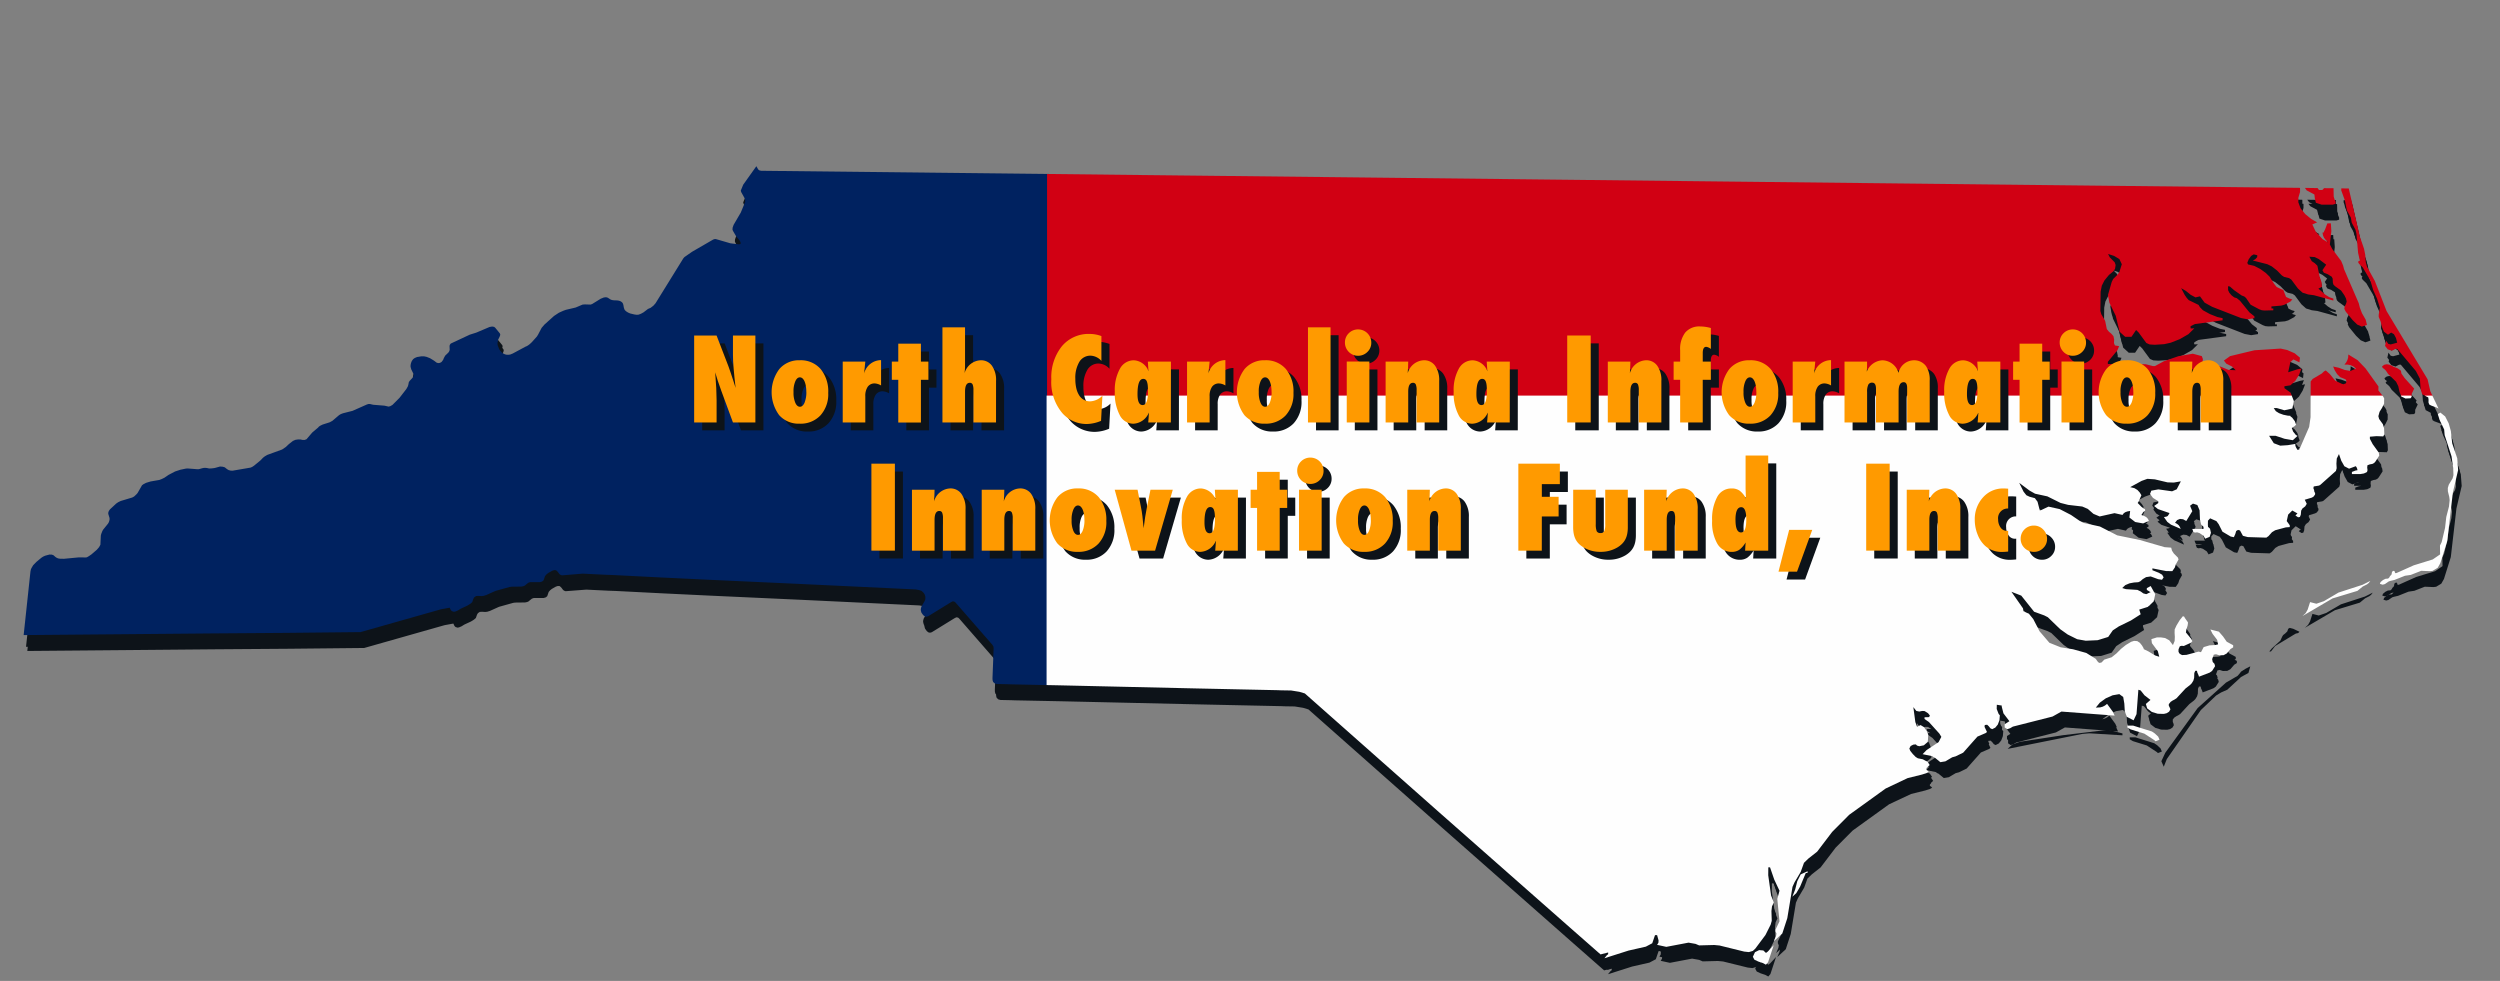 <svg id="Group_20" data-name="Group 20" xmlns="http://www.w3.org/2000/svg" xmlns:xlink="http://www.w3.org/1999/xlink" width="270.953" height="106.315" viewBox="0 0 270.953 106.315">
  <rect x="0" y="0" width="270.953" height="106.315" fill="#808080" stroke="none"/>
  <defs>
    <clipPath id="clip-path">
      <rect id="Rectangle_15" data-name="Rectangle 15" width="270.953" height="106.315" fill="none"/>
    </clipPath>
    <clipPath id="clip-path-2">
      <path id="Path_69" data-name="Path 69" d="M194.448,123.167l-.2.151-.287-.268-.456-.038-.45.226-.231.5.17.315.429.2.489.161.332.179.231-.268.61-1.845Zm3.562-8.361-.371.739-.224.89-.308.787.422-.377.423-.725.6-1.443.079-.031h.08l.051-.028-.009-.152Zm35.407-15.92.341.2,1.5.466,1.087.711.129.115.424-.166-.14-.334-.369-.347-.314-.213-2.043-.641h-.613ZM258.9,83.419l-2.6.843-1.591.933-.809.276-.683-.176-.265.823-.212.37-.343.317,3.254-1.909,2.7-.819.571-.467.475-.241.185-.151.168-.224Zm8.162-18.5.183.6.506,1.07.052.609.747,2.3.181,1.3.026.741-.089.341-.417.694-.106.355.008.362.149.605.042.341-.072.7-.293,1.136-.133,1.177-.364,1.537-.186.385.017.951-.8.55-2.062.638-1.865.834-.13.016-.046-.083-.023-.116L262.3,81.9l-.16.059-.062.144-.018.152-.043.091-.133.127-.079.152-.13.119-.29.026-.266.135-.262.217-.073.195.3.091.243-.066.407-.281L261.9,83l.474-.11,1.125-.449.633-.094,1.131-.443.941.039.291-.036.554-.331.289-.506.744-2.38.611-5.273.57-2.433-.094-1.268-.548-1.629c-.046-.444-.1-.888-.145-1.332l-.233-.832-.385-.75-.516-.418Zm-5.806-5.348-.239.179.063.152.193.146.167.167.235.355.865.841.238.485.129.6.2.513.456.221.554-.027.1-.144.011-.325.273-.575-1.026-1.133-.358-.51-.051-.294-.192-.152-.194-.123-.421-.16-.21-.129-.254-.1-.272-.045ZM256.61,40.488l-.017.174.4,1.111.217,1.085.427.763.095.552.41.773.1.425.179,2.072.2.863-.054-.008-.1.046-.042.112.1.175.4.386.831,1.425.305,1.044.418.93.3.962-.124.779v.219l.216.521.14.577.208.509.441.331.351-.232.3.183.221.415.128.5-.7.186-.254-.054-.244-.335-.118.548.29.376.457.147.385-.2h.184l2.023,2.4.436.83.076,1.113.174.576.658.349.033.251-.009.286.078.222.2.113.581.213.234.121-.89-1.864-.3-1.313-4.448-7.4-1.269-3.256-.858-1.558-.13-.514-.052-.756L259.066,47l-.444-1.286-1.207-5.224v-.028H257l-.4-.012Zm-3.759.186.834.443.05.453.113.447.614.2,1.221,0,.3-.089v-.219l-.12-.28-.086-.3-.017-.871-.008-.02h-.527l-.483-.01-.2.2-.357.006-.151-.211-1.376-.02ZM83.4,40.054l-.265.646.044.151.427.772.009.287-.477,1.161L82.362,44.4l-.107.3-.019.219.051.138.317.545.4.492.081.145.051.168-.06.089-.143.023-.918-.11-1.572-.457h-.148L80.144,46l-2.3,1.333-.819.571-.122.145-3.007,4.86-.236.265-.3.228-.281.119-.482.369-.291.158-.254.095-.212.011L71.6,54.12l-.447-.108-.194-.081-.166-.094-.133-.1-.114-.124-.052-.135-.045-.159-.023-.151-.037-.152-.059-.143-.1-.1-.123-.083-.167-.061-.176-.029-.411-.017-.193-.031L69,52.487l-.279-.184-.158-.045h-.116l-.157.023-.336.134-.921.57-.167.063-.631-.018-.25.021-.744.316-1.056.248-.278.1-.485.218-.526.348-1.04.935-.307.358-.389.742-.131.205-.546.609-.222.206-.194.143-.13.075-.143.06-1.369.736-.263.107-.185.03h-.2l-.193-.044-.176-.084-.148-.095-.114-.12-.1-.121-.089-.136-.164-.41-.026-.181.019-.18.045-.245.186-.385.043-.135v-.1l-.043-.088-.492-.6-.122-.1-.219-.037-.281.051-1.432.608-.711.225-2.039.954-.046.038-.06.091-.046.12.017.453-.052.146-.089.136-.35.337-.144.266-.07.182-.176.234-.175.1-.194.023-.157-.045-.308-.23-.42-.256-.377-.147-.254-.053H48.5l-.457.076-.239.1-.176.126-.1.136-.079.138-.06.174-.036.172-.01.175.036.166.045.151.252.515v.159l-.072.191-.344.368-.1.144-.062.318-.052.159-.161.281-.737.95-.768.769-.236.135-.184.044-.43-.1-1.237-.1-.353-.084h-.157l-.167.054-1.556.689-1.036.263-.235.09-.185.107-.731.624-.3.161-.748.238-.227.107-.176.112-.1.114-.632.535-.617.723-.2.078-.226,0-.221-.046-.263-.008-.305.046-.267.12-.439.347-.325.307-.4.272-1.608.585-.263.153-.195.15-.306.314-.67.55-.209.138L30,70.719l-1.958.335-.212-.015-.2-.053-.158-.092-.138-.107-.123-.1-.221-.064L26.7,70.6l-.582.161-.332.043-.273.008-.176-.038-.192-.031-.195.005-.193.039-.287.083-.106.023h-.116L23.2,70.812l-.195.01-.6.125-.582.19-.7.367-.467.317-.29.14-.245.093-.947.164-.493.15-.255.127-.185.135-.483.845-.142.158-.237.219-.2.107-1.248.375-.263.127-.222.15-.676.627-.1.142-.06.119-.028.124v.112l.129.411.018.157-.035.183-.054.158-.088.151-.519.642-.089.151-.124.318-.043.172-.048,1-.14.258-.246.285-.581.5-.291.2-.209.119-.116.016-.761-.008-1.6.152-.43-.007-.2-.032L9.007,80.5l-.138-.09-.23-.2-.184-.063-.246-.006-.465.124-.237.108-.185.125-.527.439-.352.361-.177.3-.064.136-.052.241q-.382,3.445-.738,6.894c6.762-.048,13.523-.126,20.284-.179,5.41-.042,10.821-.068,16.229-.144l8.706-2.47.955-.175.124.263.115.112.218.068.157-.029.264-.11.327-.2.7-.324.323-.2.213-.181.125-.357.1-.171.2-.136.245-.015.354.022.227-.029.282-.09.984-.442,1.53-.427.217-.03,1.071-.013.221-.045.158-.069.142-.125.227-.176.194-.068,1.071,0,.228-.066.16-.13.159-.461.149-.175.194-.156.439-.248.212-.067.2.015.1.09.1.1.132.184.07.072.114.067.122.04L66,82.21c.805.038,1.61.068,2.414.118l.808.029c6.8.359,13.6.663,20.4.973,4.155.188,8.309.393,12.463.592l.377.065.244.084.125.1.115.114.087.123.06.125.043.154.008.164-.015.167-.065.162-.343.591-.043.131-.027.115-.009.129.027.134.042.152.105.152.106.139.2.141.157.01.166-.047,2.46-1.515.2-.1.133.017.1.045.1.1q1.982,2.288,3.979,4.564l.105.191.018.2-.124,3.212.009.211.059.2.185.159.227.06,1.176.025.335.013c6.763.123,13.524.308,20.286.448,2.883.059,5.766.128,8.65.185l.326.014,1.113.018.9.145.59.177q7.272,6.418,14.522,12.853,7.11,6.281,14.238,12.545,1.644,1.441,3.286,2.885l.826-.211v.186l-.141.115-.265.326,2.619-.833,1.871-.424.694-.368.3-.88h.226l.159.577-.018.25-.143.226,1,.217,2.407-.457.763.135.385.164,1.642-.043.573.054,2.673.66.508.054.43-.127.266-.25,1.1-1.473.566-1.13.116-.408-.034-1.06.062-.508.2-.43-.3-.742-.31-2.2.01-.859h.184l.462,1.338.566,1.2-.239.885.238,2.429-.431.905v.188l.105.236-.047.272-.245.566.924-.852.54-1.654.563-3.394.22-.489.671-1.135.354-.982.483-.467.942-.74,1.63-2.143,1.845-1.854,3.95-2.847,2.383-1.129,1.539-.381.48-.15.265-.143-.089-.1-.156-.11v-.208l.352-.327-.226-.341-.52-.281-.533-.107-.237-.143-.316-.321-.273-.346-.1-.251.141-.271.29-.15.272-.025.13.129.239.07.5-.1.43-.37.048-.762-.166-.414-.3-.427-.367-.22-.379.189-.189-.517-.216-1.619.323.415.326.068.305-.066.264.011.376.236.2.248-.089.175-.492.014v.187l.482.335,1.128,1.251.212.348-.3.576-1.3.858-.43.445,1.061.222.157.123.105.03.6.493.544-.09.741-.438.36-.1.827-.4,1.547-1.744.9-.387.134-.115-.263-.554.025-.2.258-.03.184.175.165.211.2.094.332-.167.273-.331.177-.469.044-.537-.129-.145-.211-.538.011-.458.534.085v.12l.184.725.647.851-.513.331v.346l.28.193.328-.115.278-.166,4.3-1.092.967-.54,5.764.438-.175-.393-.644-.879-.229.18-.246.127-.272.075-.475.022.439-.537.643-.468.739-.329.729-.128.421.313.121.711.049.814.21.615.744.387.319-.671.2-2.64.246.072.419.528.648.5-.5.437.138.477.517.394.632.19.659.017.3-.072.267-.165.149-.258L238,96.71l-.094-.188v-.167l.2-.249.211-.141.212-.109.21-.136.995-1.076.476-.367.177-.178.185-.3.08-.29.019-.532.107-.234h.184l.032.175.133.295.051.167,1.169-.449.255-.183.32-.505-.064-.258-.19-.2-.063-.312.177-.483.244-.043.346.113.471-.012.337-.182.423-.491.281-.173v-.234l-.7-.38-.394-.566-.456-.524-.923-.236.237.47.5.658.1.484-.292.072-.637.038-.634.188-.29.552-.263-.063-1.3.351-.481.025-.167-.083-.15-.116-.078-.183.01-.255.138-.317.2-.053.23.022.771-.354.159-.172-.166-.29-.534-.65.038-.279.15-.492.036-.3-.062-.111-.277-.386-.064-.138-.147-.061-.343.422-.352.582-.2.433-.009.375.025.424-.019.453-.186.447-.4-.523-.446-.243-.456-.069h-.43l-.605.188.058.438.64.865.156.606-.463-.146-.695-.424-.517-.251-.032-.122-.16-.275-.235-.292-.28-.184-.351-.025-.315.1-.573.347-.519.415-.5.5-.519.413-.8.256-.293.306-.217.055-.143-.077-.12-.15-.142-.214-1.034-.644-1.438-.4-1.342-.214-1.22-.49-1.067-1.249-.68-1.32-.474-.582-.585-.251-.052-.326-1.258-1.8,1.069.419,1.389,1.743,1.1.4.392.2,1.334,1.291.821.583,1.027.508.928.163,1.292-.057,1.141-.354.495-.709.651-.43,1.317-.644,1.055-.672-.156-.507.923-.292.64-.59.171-.783-.492-.888-.421.225v.2l.129.068.143.1.147.064-.475.225-.323-.085-.291-.211-.349-.168-1.248-.081-.4-.121.337-.318.458-.193.49-.09.456-.03.222-.1.264-.235.359-.216.5-.075.816.3.411.062.175-.263-.157-.282-.359-.212-.7-.28v-.2l1.482.291.678.012.272-.4.1-.324.3-.541-.07-.208-.446-.448-.193-.3-.087-.327-.71-.053-2.693-.779-2.444-.5-1.876-.959-1.781-.39-.447-.244-.912-.622-1.22-.631-1.218-.269-.933.444-.251-.974-.289-.387-.576-.155-.342-.16-.307-.387-.47-.955,1.121.838.594.335,1.333.29,1.423.708.832.214,1.526.178.6.258.615.538.674.282,1.608-.359.866.192.144-.189.185-.12.226-.075.273-.044-.08.709.63.487.859.153.625-.277-.113-.226-.166-.175-.238-.129-.3-.107.095-.134.063-.113.08-.1.166-.083v-.189l-.194-.112-.192-.147-.418-.423.106-.159.3-.679-.183-.3-.247-.271-.331-.2-.456-.108,1.239-.677.624-.224.8.056,1.379.327.677.023.772-.134-.451.864-.5.218-1.492-.211-.763.142-.135.354.318.426.576.363v.2l-.449.316.413.335,1.255.433-.116.2-.087.122-.142.067-.264.044.368.523.4.3,1.053.459-.1-.222-.128-.188-.179-.144-.209-.107.227-.294.31-.127.341.038.341.191.654-1.065-.244-.589.315-.233.475.152.243.575.043,1.012.12.523.263.258v.228l-1.219,0,.129.331.174.063.221-.03.263.084.43.287.183.319.485-.2.139-.437-.1-.447-.216-.2-.017-.229.009-.438.237-.255.677.3.243.327.411.817.9.531.341.069.152-.338.1-.334.2-.118.213.06.316.581.525.137,2.01.061.238-.166.376-.424.347-.21,1.149-.312.431-.031v-.2l-.328-.454.154-.7.449-.445.561.319-.221.218.29.2.193-.036.1-.25.038-.438.147-.242.291-.218.168-.278-.216-.441.753-.225.186-.1.176-.234.008-.161-.086-.151-.027-.188-.078-.2.045-.182.555-.09.138-.068,1.708-1.522.08-.3-.027-.492.038-.552.238-.485.246.716.34.605.508.265.729-.272.07.1.054.1.033.107.027.128-.211.036-.394.151v.233l.913,0,.393-.066.332-.16.055-.2-.035-.28.027-.249.272-.1.265-.046.185-.1.13-.137.425-.658-.045-.324L260,68.171l-.3-.575v-.228l.712-.059.737.027.115-.214-.026-.668-.131-.443-.41-.569-.078-.3.131-.474.265-.421.224-.455.009-.576-.123-.22-.507-.649.011-.425-1.407-1.961-.851-.885-1.008-.619-.016.311-.082.289-.131.254-.193.242h.357l.325.069.3.14.27.224-.6.255-.623-.108-.631-.235-.623-.138.165.394.262.426.332.335.6.241.094.215-.07.21-.256.1-.184-.045-.718-.344-.585-.718-.438-.387-.195.107-.23.223-.994.589-.219.278-.01,3.865-.151,1.06-1.081,2.483h-.182l-.141-.227-.078-.18-.027-.138.027-.1-.836.139-.816.053-.7-.266-.506-.8.711,0,.965.32.894.155.513-.468-.184-.1-.3-.372-.146-.392.306-.187.166-.167-.138-.373-.28-.379-.252-.2h.21l-.433-.022-.489-.1-.474-.174-.341-.214-.226-.333h.35l.8.237.868-.193.159-.815-.358-.908-.663-.481V61.9l.647-.1.528-.474.407-.658.266-.687-.423.077-1.019.328.239-1.1.328-.294.655.319.055-.508-.57-.475-.815-.357-.711-.154L247.186,58l-2.642.636-.668.48.261.334.623.312.394.4-.766-.034-1.253-.509-.641-.109-.333.122-.255.195-.218.1-.21-.2.009-.188.08-.271.035-.317-.12-.319-.973-.261-1.575.275-1.561.54-.969.527h-.218l-.78-.2-4.108-.027v-.234L232.336,58l.186-.448-.458-.076-.1-.259.021-.37-.078-.378-.229-.263-.263-.22-.226-.282-.182-.891-.418-.722-.1-.349.028-2.085.128-.658.282-.56.491-.6.486-.4.175-.262.063-.418-.1-.294-.534-.539-.184-.363.657.213.57.343.262.558-.275.869-.227.3-.435.431-.158.323-.407,1.414.156.832.689,1.414.415,1.728.607.554.683,0,.5-.739.272.267.841,1.143.36.157.552.034,1.017-.065.712-.158.974-.383.942-.541.644-.635-.309.015-.1-.016v-.233l.485-.234,2.986-.4v-.235l-.553-.116-.824-.326-.755-.414-.324-.331-.148-.249-1.069-.519-.21-.235-.226-.327-.385-.733.516.3.526.424.516.275.484-.113.5.681.824.456,3.122,1.213.719.137.737-.118v-.2l-.542-.433-1.031-1.266-.341-.273-.271-.083-.291-.219-.243-.282-.133-.279-.009-.43.2.029.456.4.829.579.273.1.192.167.5.729.927.493.29.108.3.028.938-.025v-.2h-.2V53.25l1.076-.091.347-.1.657-.352.183-.219-.331-.1-.35-.168-.288-.74-.727-.336-.3-.379-.474-.749-.411-.4-.588-.423-.663-.342L246.5,48.7l-.087-.172.15-.38.264-.369.281-.171.387.09-.01.213-.211.223-.265.138,1.572.4.475.231.585.455.516.531.245.16.545.132.238.164.717.964.507.455.614.19.614.08,2.106.579V52.4l-.439-.152-.423-.266-.761-.66.385-.2-.041-.489-.21-.605-.242-1.19-.28-.272-.333-.223-.261-.483.579.039.447.219.8.607-.407.6.156.271.43.168.422.267.1.2.024.454.063.2.165.167.665.479.357.515.174.355.072.317-.074.251-.13.257-.056.278.151.3.751.924.5.487.5.221.555-.187-.137-.561-.4-.7-.235-.613-.121-.483-1.588-3.674-.105-.4-.211-.5-.961-1.288-.262-.493.162-1.448-.057-.85-.379.015-.238.635-.186.37-.105-.021.062.323.111.251.183.234.264.272-.614-.364-.745-.826-.357-.764.521-.227-.641-.362-.649-.533-.506-.626-.244-.653.007-.505.179-.608v-.385l-.014-.068q-10.379-.123-20.761-.224c-6.922-.07-13.844-.159-20.766-.231s-13.844-.161-20.766-.23-13.845-.16-20.767-.232-13.843-.161-20.764-.232-13.846-.161-20.767-.229-13.844-.16-20.766-.232-13.84-.164-20.76-.232c-.224,0-.448-.006-.671-.009l-.2-.053-.106-.092-.2-.349Z" transform="translate(-5.412 -38.062)" fill="none"/>
    </clipPath>
  </defs>
  <g id="Group_21" data-name="Group 21">
    <g id="Group_20-2" data-name="Group 20" clip-path="url(#clip-path)">
      <path id="Path_67" data-name="Path 67" d="M247.028,93.676l-.528.269-.467.3-.2.256-.184.208-1.258.732L241.321,98.2l-3.507,4.842-.427.917.262.6.329-.83,3.692-5.316,1.653-1.574.546-.334.659-.289,1.495-1.382.8-.435m16.792-31.482-.192-.152-.195-.122-.42-.161-.21-.128-.254-.1-.272-.045-.264.059-.239.179.063.152.193.147.167.167.235.355.864.842.238.485.129.6.2.513.456.221.554-.027.1-.144.011-.325.273-.575-1.025-1.134-.358-.51ZM251.3,89.508l-.166.1-.1.288-.227.22-.22.17-.1.162-.2.442-.916.833-.291.344h.184l.459-.594,2.206-1.333.115-.037.105-.015.1-.047.106-.112-.668-.32Zm5.546-2.549-1.59.933-.808.276-.684-.176-.265.823-.213.369-.342.318,3.254-1.909,2.7-.819.571-.467.475-.241.186-.151.168-.224-.854.424Zm-2.618-43.146.05.453.113.446.615.205,1.221,0,.3-.089v-.219l-.119-.28-.086-.3-.017-.87-.009-.02h-.527l-.484-.009-.2.2-.358.006-.15-.211-1.376-.02.2.265Zm3.308.658.217,1.085.427.762.095.552.41.773.1.425.179,2.072.2.863L259.109,51l-.1.046-.042.112.1.175.4.386.83,1.425.306,1.044.418.93.3.962-.124.779v.219l.216.521.14.577.208.509.441.331.35-.233.3.183.22.416.128.5-.7.186-.254-.054L262,59.676l-.118.548.29.376.456.147.385-.2h.184l2.023,2.4.436.83.076,1.113.174.575.659.349.033.251-.009.286.078.222.2.113.58.213.234.121-.89-1.864-.3-1.313-4.448-7.4-1.269-3.256-.858-1.558-.13-.514-.052-.756-.129-.659-.444-1.287-1.207-5.223v-.028h-.419l-.4-.012.016.039-.017.174Zm3.008,26.4-.3-.575v-.228l.712-.06.737.028.115-.214-.026-.668-.131-.443-.409-.569-.078-.3.131-.474.265-.421.223-.455.008-.576-.122-.22-.507-.649.011-.425-1.407-1.961-.85-.885-1.008-.618-.016.31-.082.289-.131.255-.193.242h.357l.325.069.3.14.27.225-.6.255-.623-.108-.631-.235-.623-.138.165.394.262.426.332.334.6.242.094.215-.07.21-.255.1-.185-.045-.717-.344-.585-.718-.438-.387-.195.107-.231.223-.993.589-.219.278-.01,3.865L253.672,69l-1.081,2.483h-.182l-.141-.227-.078-.18-.027-.138.027-.1-.836.139-.816.053-.7-.266-.506-.8.711,0,.965.32.894.154.513-.468-.184-.1-.3-.373-.146-.392.306-.187.166-.167-.138-.373-.28-.379-.253-.2h.21l-.433-.022-.49-.1-.474-.173-.341-.214-.226-.334h.351l.8.236.868-.193.159-.815-.358-.908-.663-.481v-.219l.647-.1.528-.474.407-.658.266-.687-.423.077-1.019.328.239-1.1.328-.294.655.319.055-.508-.569-.475-.816-.357-.71-.154-2.845.188-2.642.637-.668.48.261.334.623.312.394.4-.766-.033-1.253-.509-.641-.109-.333.123-.255.195-.218.1-.21-.2.009-.188.08-.271.035-.317-.12-.318-.974-.261-1.574.275-1.561.54-.97.526h-.218l-.78-.2-4.108-.027v-.234l1.039-1.251.185-.448-.457-.076-.1-.259.021-.37-.078-.378-.23-.263-.262-.22-.226-.282-.182-.891-.418-.722-.1-.349.028-2.085.127-.658.282-.559.492-.6.485-.4.175-.262.063-.417-.1-.295-.534-.538-.184-.363.657.213.57.343.262.558-.275.869-.227.3-.434.431-.158.323-.407,1.414.155.832.689,1.414.416,1.728.607.554.683,0,.5-.739.272.267.841,1.143.36.157.552.034,1.016-.065.713-.158.974-.383.941-.541.644-.635-.309.015-.1-.016v-.233l.485-.234,2.986-.4v-.235l-.553-.116-.824-.326-.755-.414-.323-.331-.148-.249-1.069-.518-.211-.235-.226-.327-.385-.733.516.3.525.424.516.275.484-.113.5.681.824.456,3.122,1.212.719.138.738-.118v-.2L247.2,56.6l-1.032-1.266-.341-.273-.271-.084-.292-.219-.243-.283-.133-.279-.009-.43.2.029.456.4.829.579.273.1.192.167.5.729.927.492.29.108.3.029.938-.026v-.2h-.2v-.235l1.076-.09.347-.1.656-.352.184-.219-.332-.1-.35-.168-.288-.74-.727-.336-.3-.379-.474-.75-.412-.4-.588-.423-.663-.342-.669-.147-.088-.172.15-.38.264-.369.281-.171.387.09-.01.213-.211.224-.265.138,1.572.4.475.231.585.455.516.531.245.159.545.133.238.164.716.964.507.455.614.189.614.08,2.106.579v-.219l-.438-.152-.423-.267-.761-.659.385-.2-.042-.49-.21-.605-.242-1.189-.28-.272-.332-.223-.261-.483.579.038.447.22.8.607-.406.6.155.271.43.168.422.268.1.2.024.455.063.2.165.167.665.479.357.515.174.355.072.317-.074.251-.131.257-.055.278.151.3.751.924.5.487.5.221.554-.187-.138-.561-.4-.7-.235-.613-.121-.483-1.588-3.674-.105-.4-.211-.5-.961-1.288-.262-.493.162-1.448-.058-.85-.379.015-.238.635-.186.37-.105-.021.062.323.111.251.183.234.264.272-.614-.364-.745-.826L254,47.072l.521-.227-.64-.362-.649-.533-.506-.626-.244-.653.007-.505.178-.608v-.385l-.015-.068q-10.379-.123-20.76-.224c-6.922-.07-13.844-.16-20.766-.232s-13.844-.161-20.766-.23-13.845-.16-20.767-.233-13.843-.161-20.765-.231-13.846-.162-20.767-.23-13.844-.16-20.766-.232-13.84-.164-20.76-.232c-.224,0-.448-.007-.671-.009l-.2-.053-.106-.092-.2-.349-1.412,1.992-.264.646.044.151.427.772.009.287-.478,1.161L82.909,47.1l-.107.295-.019.219.051.138.317.546.4.492.082.145.05.168-.06.089-.143.023-.918-.11-1.572-.457h-.148l-.151.052-2.3,1.333-.819.572-.122.144L74.441,55.6l-.236.265-.3.228-.282.119-.482.369-.291.158-.254.1-.212.011-.235-.033-.447-.108-.194-.081-.166-.094-.133-.1-.115-.124-.051-.135L71,56.019l-.023-.151-.037-.152-.059-.143-.1-.1-.123-.083-.167-.061-.176-.029-.411-.017-.193-.031-.167-.069L69.264,55l-.157-.044h-.116l-.157.023-.336.135-.921.57-.167.062-.631-.018-.25.02-.744.317-1.056.247-.278.1-.485.218-.526.349-1.04.935-.306.358-.39.742-.13.2-.546.609-.222.206-.194.142-.13.076-.143.06-1.369.736-.263.106-.185.031h-.2l-.193-.045-.176-.084-.148-.095-.114-.119-.1-.121-.089-.136-.164-.41-.026-.181.018-.18.045-.244.186-.386.043-.136v-.1l-.042-.089-.492-.6-.123-.1-.219-.037-.281.051-1.432.608L54.3,59l-2.038.953-.046.038-.06.091-.046.12.018.453-.052.146-.089.135-.35.338-.144.266-.07.182-.176.234-.175.1-.194.023-.157-.045-.308-.23-.421-.256L49.61,61.4l-.254-.053h-.314l-.457.077-.239.1-.176.126-.1.135-.08.139-.06.174-.036.172-.011.174.036.166.045.152.252.514v.159l-.072.191-.343.368-.1.144-.062.317-.052.159-.161.281-.737.95-.768.769-.235.135-.184.044-.43-.1-1.237-.1-.353-.084H43.33l-.167.054-1.556.689-1.036.263-.235.09-.185.107-.731.624-.3.161-.748.238-.227.107-.176.112-.1.114-.633.535-.617.723-.195.078-.226,0-.222-.046-.263-.008-.306.046-.267.119-.439.347-.326.307-.4.272-1.607.585-.263.153-.194.15-.306.314-.67.55-.209.138-.184.081-1.958.335-.212-.016-.2-.053-.158-.092-.139-.107-.123-.1-.221-.064-.287-.017-.582.161-.332.043-.273.007-.176-.038L25.7,73.44l-.194.005-.193.039-.288.083-.105.022H24.8l-1.052-.081-.194.01-.6.125-.582.189-.7.367-.466.317-.29.14-.245.092-.948.165-.493.15-.254.127-.185.135-.483.845-.143.158-.236.219-.2.107-1.248.375-.263.127-.222.15-.676.627-.1.143-.06.119-.027.124v.112l.129.411.018.157-.035.183-.054.159-.088.151-.519.642-.089.151-.124.318-.043.172-.048,1-.14.258-.246.285-.581.5-.291.2-.209.119-.116.016-.762-.008-1.6.152-.43-.007-.2-.032L9.553,83.2l-.139-.089-.23-.2L9,82.839l-.246-.005-.466.124-.236.108-.185.125-.527.439-.352.361-.176.3-.064.135-.052.241q-.382,3.446-.739,6.894c6.762-.048,13.523-.126,20.284-.179,5.41-.042,10.821-.068,16.229-.144l8.706-2.47.956-.176.124.263.114.112.218.068L52.746,89l.263-.11.327-.2.7-.325.323-.2.213-.181.125-.357.1-.172.2-.135.244-.015.354.022.227-.029.282-.09.984-.442,1.529-.427.217-.03,1.071-.014.221-.045.158-.069.143-.125.227-.175.195-.068,1.07,0,.227-.067.16-.129.159-.461.149-.175.194-.156.439-.248.213-.067.2.015.1.09.1.1.133.184.069.072.114.067.122.04,2.247-.172c.8.038,1.61.067,2.413.118l.807.029c6.8.359,13.6.664,20.4.973,4.155.188,8.308.394,12.463.593l.378.065.244.084.125.1.115.114.087.123.06.125.042.154.009.164-.015.167-.065.162-.343.591-.043.131-.027.115-.009.129.027.134.042.152.106.152.106.139.2.141.157.011.166-.047,2.46-1.515.2-.1.133.016.1.045.1.1q1.981,2.288,3.979,4.564l.105.191.018.2-.124,3.212.009.211.059.2.184.16.227.06,1.176.025.335.013c6.763.124,13.524.308,20.286.448,2.883.06,5.766.128,8.65.185l.326.014,1.113.018.9.145.589.177q7.272,6.418,14.523,12.853,7.109,6.281,14.237,12.545,1.644,1.441,3.285,2.886l.826-.211v.185l-.141.115-.265.327,2.619-.833,1.87-.424.694-.369.3-.88h.227l.159.578-.018.249-.143.225,1,.218,2.406-.457.764.135.385.164,1.642-.043.573.054,2.673.66.508.054.43-.127.266-.249,1.1-1.473.565-1.13.116-.408-.033-1.061.062-.507.2-.43-.3-.742-.31-2.2.01-.859h.184l.463,1.338.566,1.2-.239.885.238,2.429-.431.905v.188l.106.236-.047.272-.246.566.924-.852.54-1.655.563-3.394.219-.489.671-1.135.354-.982.482-.467.942-.74,1.63-2.143,1.845-1.855,3.95-2.846,2.384-1.129,1.539-.381.48-.15.264-.143-.088-.1-.156-.11v-.208l.352-.327-.226-.341-.52-.281-.534-.107-.236-.142-.316-.321-.273-.346-.1-.251.141-.271.29-.15.272-.025.13.129.239.07.5-.1.43-.37.048-.762-.166-.413-.3-.427-.367-.221-.379.189-.189-.516-.216-1.619.323.415.326.068.305-.067.264.011.376.236.2.248-.088.175-.492.014v.187l.482.334,1.128,1.251.211.347-.3.576-1.3.858-.429.445,1.061.222.157.123.105.03.6.493.544-.09.741-.439.36-.1.826-.4,1.547-1.744.9-.387.134-.115-.262-.554.025-.2.258-.03.184.175.165.211.195.094.333-.167.273-.331.177-.469.044-.537-.129-.145-.211-.538.011-.458.534.085v.12l.185.725.647.852-.513.331v.346l.28.193.327-.114.279-.166,4.3-1.092.967-.54,5.764.438-.175-.393-.645-.88-.229.181-.246.127-.272.075-.475.022.44-.537.643-.467.739-.329.729-.128.421.313.121.711.049.814.21.615.743.387.319-.671.2-2.64.246.072.419.528.648.5-.5.437.138.477.517.394.632.19.659.017.3-.072.267-.166.15-.258-.054-.221-.094-.188v-.167l.2-.249.211-.141.212-.109.21-.136.995-1.076.476-.367.177-.178.185-.3.08-.29.019-.532.107-.234h.184l.032.176.133.295.05.167,1.169-.449.255-.183.32-.505-.063-.258-.19-.2-.063-.313.177-.483.244-.043.345.114.472-.012.337-.182.423-.491.281-.173v-.234l-.7-.38-.394-.566-.456-.525-.923-.235.237.469.5.658.1.485-.292.072-.637.038-.634.188-.29.551-.263-.063-1.3.351-.481.025-.167-.083-.15-.116-.078-.183.01-.255.138-.317.2-.053.23.022.771-.354.159-.173-.166-.289-.534-.65L240.34,91l.149-.492.036-.3-.062-.112-.277-.385-.063-.139-.147-.061-.343.421-.352.583-.2.432-.009.376.025.424-.019.452-.186.447-.4-.523-.447-.243-.456-.069h-.429l-.605.188.058.438.64.865.156.606-.463-.146-.695-.424-.517-.251-.032-.122-.16-.275-.235-.292-.28-.184-.351-.025-.315.1-.573.347-.519.415-.5.5-.518.413-.8.256-.292.306-.217.055L230.8,94.5l-.12-.15-.142-.214-1.034-.644-1.438-.4-1.342-.215-1.22-.489-1.068-1.249-.68-1.32-.474-.582-.585-.251-.052-.326-1.258-1.8,1.069.419,1.389,1.742,1.1.4.392.2,1.334,1.291.821.583,1.027.507.928.163,1.292-.057,1.14-.354.5-.708.651-.43,1.318-.644,1.055-.673-.156-.507.923-.292.64-.59.171-.783-.491-.888-.421.225v.2l.129.068.143.1.147.064-.475.225-.323-.085-.291-.211-.349-.168-1.247-.081-.4-.121.337-.318.458-.194.49-.09.456-.03.222-.1.264-.235.36-.216.5-.075.816.3.412.062.175-.263-.157-.281-.359-.212-.7-.28v-.2l1.482.291.678.012.272-.4.1-.324.3-.54-.07-.208-.447-.448-.193-.3-.087-.327-.711-.054-2.693-.779-2.444-.5-1.876-.959L229.2,79.4l-.446-.244-.913-.622-1.22-.631-1.218-.269-.933.445-.251-.974-.289-.387-.576-.155-.342-.16-.307-.387-.47-.955,1.121.838.593.335,1.333.29,1.423.708.832.214,1.526.178.6.258.615.538.674.282,1.608-.359.866.193.144-.19.185-.119.226-.075.273-.045-.081.71.63.487.859.153.625-.277-.113-.227L236,78.778l-.238-.128-.3-.107.095-.135.063-.113.08-.1.166-.083v-.189l-.194-.112-.192-.147-.418-.423.106-.16.3-.679-.183-.3-.247-.272-.331-.2-.456-.108,1.238-.677.625-.224.8.056,1.378.327.677.023.773-.134-.451.864-.5.218-1.493-.211-.763.142-.134.354.318.426.577.363v.2l-.449.316.413.335,1.255.433-.116.2-.088.122-.142.067-.264.044.368.523.4.3,1.052.459-.1-.222-.129-.188-.178-.144-.209-.108.227-.293.31-.127.341.038.341.191.654-1.065-.244-.589.315-.233.475.152.243.575.044,1.012.119.523.263.258v.228l-1.219,0,.129.331.174.063.221-.03.263.084.43.287.183.319.485-.2.139-.438-.1-.446-.216-.2-.017-.229.009-.438.237-.255.677.3.243.327.411.817.9.531.341.069.152-.338.1-.334.2-.118.213.06.316.582.525.137,2.01.061.238-.166.376-.424.347-.209,1.149-.312.431-.031v-.2l-.327-.454.154-.7.449-.445.561.319-.221.218.289.2.193-.036.1-.25.039-.438.147-.243.291-.218.168-.278-.215-.441.752-.225.186-.1.176-.234.009-.161-.086-.152-.027-.187-.078-.2.045-.182.555-.09.138-.067,1.708-1.523.08-.3-.026-.492.037-.552.238-.485.246.715.34.606.508.265.729-.272.07.1.054.1.033.107.027.128-.211.036-.393.151v.234l.913,0,.393-.065.333-.161.055-.2-.035-.279.028-.249.271-.1.264-.046.185-.1.13-.138.425-.658-.044-.324Zm-65.755,55.147-.287-.268-.456-.038-.449.227-.231.5.17.314.429.2.489.161.332.179.231-.268.61-1.845-.635.687Zm74.922-53.6-.548-1.628c-.046-.444-.1-.888-.145-1.332l-.233-.832-.385-.75-.516-.418-.273.158.183.6.505,1.07.052.609.747,2.3.181,1.3.026.74-.089.341-.417.694-.106.354.007.363.15.6.042.341-.072.7-.293,1.136-.133,1.177-.364,1.537-.186.385.016.952-.8.55L265,83.994l-1.865.834-.13.016-.046-.084-.023-.115-.088-.053-.16.059-.062.144-.018.152-.043.09-.133.127-.079.152-.13.119-.29.026-.265.135-.263.218-.073.195.3.091.243-.066.407-.281.167-.055.474-.11,1.125-.449.633-.094,1.131-.443.941.039.291-.036.553-.331.289-.506.744-2.38.61-5.273.57-2.433ZM237.3,102.572l-.368-.347-.314-.213-2.043-.641h-.613v.213l.341.2,1.5.466,1.087.711.129.115.424-.166Zm-10.555-1.435-4.672.716-.824.288-.521.483,8.1-1.624.763-.065,3.58.219v-.209l-1.55-.391Z" transform="translate(-3.137 -21.458)" fill="#0d1319"/>
      <path id="Path_68" data-name="Path 68" d="M263.88,63.841l-.191-.152-.195-.122-.421-.161-.21-.128-.255-.1-.272-.045-.264.059-.239.179.063.152.193.147.167.167.235.355.864.842.239.484.128.6.2.513.456.221.553-.027.1-.144.011-.325.273-.575-1.025-1.134-.358-.51Zm-9.382-19.1.05.453.113.446.614.205,1.221,0,.3-.088v-.22l-.12-.28-.086-.3-.016-.87-.009-.021h-.527l-.483-.009-.2.2-.358.007-.151-.212-1.376-.019.2.264Zm3.308.658.217,1.084.427.763.1.552.409.773.1.425.18,2.073.2.863-.054-.009-.1.047-.042.112.1.175.4.386.83,1.425.306,1.043.418.93.3.962-.124.78V58l.216.521.14.577.208.509.441.331.35-.233.3.183.221.416.128.5-.7.186-.254-.054-.244-.335-.117.548.29.376.456.147.385-.2h.184l2.023,2.4.435.83L266,65.82l.174.576.659.349.033.251-.009.286.078.222.2.112.58.213.234.121-.89-1.864-.3-1.314-4.447-7.4-1.269-3.256-.858-1.558-.13-.515-.052-.755-.129-.659-.444-1.286-1.207-5.224v-.028h-.419l-.4-.012.016.04-.017.174Zm3.008,26.4-.3-.575v-.229l.713-.059.736.028.115-.215-.026-.667-.131-.443-.409-.569-.078-.3.131-.475.264-.421.224-.455.008-.576-.122-.22-.507-.65.011-.425-1.407-1.961-.851-.885-1.008-.618-.015.31-.082.289-.132.255-.193.242h.358l.325.069.3.14.271.224-.6.256-.623-.109-.631-.235-.623-.137.164.393.262.426.332.335.6.242.095.215-.071.21-.255.1-.185-.045-.717-.344-.586-.718-.438-.387-.195.107-.231.223-.993.589-.219.279-.01,3.865-.151,1.06-1.081,2.483h-.182l-.141-.227-.078-.18-.027-.138.027-.1-.836.139-.815.053-.7-.266-.506-.8.711,0,.965.32.894.154.513-.468-.184-.1-.3-.372-.146-.392.306-.187.166-.167-.138-.373-.28-.379-.253-.2h.211l-.433-.022-.49-.1-.474-.174-.341-.214L250.1,67.9h.351l.8.236.868-.193.159-.816-.357-.908-.663-.481v-.219l.646-.1.528-.474.407-.659.266-.687-.423.076L251.662,64l.238-1.1.328-.294.655.319.055-.508-.569-.475-.815-.358-.71-.154L248,61.626l-2.641.637-.669.48.261.334.623.312.395.4-.767-.033-1.252-.51-.641-.109-.334.122-.255.2-.218.1-.209-.2.008-.188.08-.271.035-.317-.12-.319-.974-.261-1.574.276-1.561.54-.97.526H237l-.78-.2-4.107-.027v-.234l1.039-1.251.186-.448-.457-.076-.1-.259.021-.37-.078-.378-.23-.263-.262-.22-.226-.282-.182-.891-.418-.722-.1-.349.028-2.085.127-.658.282-.559.492-.6.485-.4.175-.262.063-.418-.1-.294-.534-.539-.184-.362.657.213.57.344.262.558-.274.869-.228.3-.434.431-.158.323-.407,1.414.155.832.689,1.414.416,1.727.607.554.683,0,.5-.739.272.267.841,1.143.359.157.552.034,1.016-.065.713-.158.974-.383.941-.542.644-.635-.309.015-.1-.016V59.02l.485-.234,2.985-.4v-.235l-.553-.116-.824-.325-.755-.414-.323-.331-.148-.249-1.069-.519-.211-.235-.226-.326-.385-.733.516.3.525.424.516.274.484-.113.5.681.824.456,3.123,1.212.718.137.738-.118v-.2l-.542-.432-1.032-1.266-.34-.273-.271-.083-.292-.22-.243-.282-.133-.279-.009-.43.2.029.456.4.829.579.274.1.191.167.5.728.927.492.291.109.3.028.939-.025v-.2h-.2v-.235l1.076-.091.348-.1.656-.352.184-.219-.332-.1-.35-.167-.288-.74-.727-.336-.3-.379-.474-.75-.412-.4-.588-.424-.663-.342-.669-.147-.088-.172.15-.38.264-.369.281-.171.387.09-.01.213-.212.224-.264.138,1.571.4.475.231.586.456.516.53.245.16.544.132.238.164.716.964.508.455.614.19.614.08,2.106.579v-.22l-.438-.152-.423-.266-.761-.66.385-.2-.042-.489-.21-.605-.242-1.19-.281-.271-.332-.223-.261-.482.578.038.447.219.8.607-.407.6.155.271.43.168.422.267.1.2.024.454.064.2.165.167.665.479.358.515.174.355.073.318-.074.25-.131.257-.056.278.151.3.751.924.5.487.5.22.554-.187-.138-.561-.4-.7-.235-.612-.121-.483L257.7,52.858l-.105-.4-.211-.5-.961-1.288-.261-.493.161-1.448-.058-.85-.379.015-.238.635-.185.37-.106-.021.063.323.111.251.183.234.264.272-.614-.364-.745-.825L254.266,48l.521-.228-.64-.362-.649-.534-.506-.626-.245-.653.007-.5.179-.608V44.1l-.016-.069q-10.378-.122-20.76-.224c-6.923-.07-13.844-.159-20.767-.231s-13.844-.161-20.766-.23-13.845-.16-20.767-.232-13.844-.161-20.765-.232-13.846-.161-20.767-.229-13.844-.16-20.766-.232-13.84-.164-20.761-.232l-.671-.009-.2-.054-.106-.091-.2-.349-1.412,1.991-.264.646.044.151.427.772.009.287L83.949,46.7l-.774,1.329-.107.3-.019.219.051.138.317.546.4.492.082.145.051.168-.06.089-.143.023-.918-.11-1.573-.457h-.148l-.151.052-2.3,1.333-.819.572-.122.145-3.007,4.86-.236.265-.3.229-.282.119-.482.369-.291.158-.254.1-.213.01-.235-.033-.447-.108-.194-.081-.166-.094-.133-.1-.115-.124-.051-.135-.045-.159L71.24,56.8l-.037-.152-.059-.143-.1-.1-.123-.083-.167-.061-.176-.029-.411-.017-.193-.032-.167-.068-.28-.184-.157-.044h-.116l-.157.023-.336.135-.922.57-.167.062-.63-.018-.25.021-.744.316L65,57.242l-.278.1-.485.218-.526.349-1.04.935-.306.358-.39.742-.131.205-.546.609-.222.206-.194.143-.131.075-.143.06-1.369.736-.263.107-.185.03h-.2l-.194-.045-.176-.084-.148-.095-.114-.12-.1-.121-.089-.136L57.6,61.1l-.026-.181.018-.18.045-.245.186-.386.043-.135v-.1l-.042-.089-.492-.6-.123-.1-.218-.037-.282.051-1.432.608-.712.226-2.038.953-.046.038-.06.092-.046.12.018.453-.052.146-.089.135-.35.337-.144.266-.07.182-.176.233-.175.1-.194.023-.157-.045-.308-.23-.421-.256-.377-.148-.254-.053h-.314l-.457.076-.239.1-.177.126-.1.135-.08.138-.059.174-.036.172-.011.174.036.166.045.151.252.514v.159l-.072.191-.343.368-.1.143-.062.318-.052.159-.161.281-.737.95-.769.769-.235.135-.184.044-.43-.1-1.237-.1-.353-.083H43.6l-.167.054-1.556.688-1.036.263-.235.09-.185.107-.731.623-.3.161-.748.238-.227.107-.176.111-.1.114-.633.535-.617.723-.195.077-.226,0-.221-.045-.263-.008-.306.046-.267.12-.438.347-.326.307-.4.272-1.608.585-.263.153-.194.15-.306.315-.67.55L31,74.264l-.184.081-1.958.335-.212-.016-.2-.053-.157-.092-.139-.107-.124-.1-.221-.064-.286-.017-.582.161-.331.043-.273.008-.176-.038-.192-.032-.195.005-.193.039-.288.083-.105.023h-.116l-1.052-.081-.194.01-.6.126-.583.189-.7.367-.466.318-.291.14-.245.092-.948.165-.493.149-.254.127-.186.135-.483.845-.143.158-.236.219-.2.107-1.248.375-.262.127-.222.15-.676.627-.1.143-.061.119-.027.123v.112l.129.412.018.157-.035.183-.054.159-.088.151-.519.642-.089.15-.124.318-.043.171-.048,1-.14.259-.246.285-.581.5-.291.2-.208.119-.116.015-.762-.007-1.6.152-.43-.006-.2-.032-.139-.063-.139-.09-.23-.2-.184-.063-.246-.005-.466.124-.236.108-.184.125-.528.439-.352.361-.176.3-.064.135-.052.241q-.383,3.445-.739,6.894c6.762-.048,13.523-.126,20.284-.179,5.41-.042,10.821-.068,16.23-.144l8.705-2.47.956-.176.124.263.115.112.218.068.156-.029.263-.111.328-.2.7-.324.324-.2.212-.181.125-.357.1-.171.2-.135.244-.015.354.022.228-.028.282-.09.984-.442,1.529-.427.217-.03,1.071-.013.22-.045.158-.069.143-.125.227-.176.195-.068,1.071,0,.227-.067.16-.129.159-.461.149-.174.194-.156.439-.249.213-.066.2.014.1.09.1.1.133.183.069.072.114.067.122.04,2.247-.172c.8.038,1.609.068,2.413.118l.807.029c6.8.359,13.6.664,20.4.973,4.154.188,8.308.394,12.462.593l.378.065.243.084.125.1.115.114.087.123.06.125.042.154.009.164-.015.167-.065.162-.343.591-.043.13-.027.115-.01.129.027.134.042.152.106.152.105.139.2.141.157.011.166-.047,2.46-1.516.2-.1.133.016.1.045.1.1q1.981,2.287,3.979,4.564l.105.191.018.2-.124,3.213.009.211.059.2.184.159.227.06,1.176.025.335.013c6.763.123,13.524.308,20.286.447,2.883.059,5.767.128,8.65.185l.326.014,1.113.018.9.145.589.177q7.272,6.418,14.523,12.853,7.109,6.281,14.237,12.545,1.644,1.441,3.285,2.885l.826-.211v.186l-.141.115-.265.326,2.619-.833,1.87-.424.694-.368.3-.88h.227l.159.578-.018.25-.143.225,1,.218,2.406-.457.764.136.385.164,1.642-.043.572.054,2.674.66.508.054.43-.127.265-.249,1.1-1.473.565-1.13.116-.408-.033-1.061.062-.508.2-.43-.3-.742-.31-2.2.01-.859h.184L195.95,119l.566,1.2-.239.884.238,2.429-.431.906v.187l.106.236-.048.272-.245.566.924-.852.54-1.655.562-3.394.22-.489.671-1.135.354-.982.482-.467.943-.741,1.63-2.143,1.845-1.855,3.95-2.847L210.4,108l1.539-.381.48-.151.264-.143-.088-.1-.156-.111v-.208l.351-.327-.225-.341-.52-.281-.534-.107-.236-.143-.316-.32-.273-.346-.1-.251.141-.271.29-.15.272-.024.13.129.239.07.5-.1.431-.37.048-.762-.166-.414-.3-.426-.367-.221-.379.188-.189-.516-.216-1.619.323.415.326.068.306-.066.264.011.376.235.2.249-.088.175-.493.014v.188l.482.334,1.128,1.251.211.347-.3.576-1.3.858-.429.445,1.061.222.157.123.105.03.6.493.544-.09.741-.439.36-.095.826-.4,1.547-1.745.9-.387.134-.115-.262-.554.025-.2.257-.03.184.175.165.211.195.094.333-.167.273-.332.177-.469.044-.537-.129-.145-.211-.538.01-.457.534.084v.12l.185.725.647.851-.513.331v.346l.28.193.328-.115.278-.166,4.3-1.092.967-.541,5.764.438-.175-.393-.645-.88-.228.181-.247.127-.272.075-.475.022.44-.537.642-.468.74-.329.728-.128.421.313.121.712.049.814.21.615.743.387.319-.671.2-2.641.246.072.419.528.648.5-.5.436.138.477.517.394.632.19.66.017.3-.072.267-.165.15-.258-.054-.221-.094-.188v-.167l.2-.25.211-.14.212-.109.21-.136.995-1.077.476-.367.177-.178.185-.3.08-.29.019-.532.107-.234h.184l.032.176.133.294.051.167,1.169-.449.255-.183.32-.506-.063-.258-.19-.2-.063-.312.177-.483.244-.043.345.113.472-.012.337-.182.423-.492.281-.173v-.234l-.7-.38-.394-.566-.455-.525-.923-.236.237.47.5.658.1.485-.292.072-.637.038-.634.188-.29.551-.263-.063-1.3.351-.481.025-.167-.083-.151-.116-.078-.184.01-.255.139-.317.195-.052.23.022.771-.354.158-.173-.166-.29-.534-.65.038-.279.149-.492.036-.3-.062-.112-.277-.385-.063-.139-.148-.061-.343.422-.352.582-.2.433-.009.375.025.425-.019.452-.186.447-.4-.522-.446-.244-.456-.069h-.429l-.606.188.058.437.64.865.156.606-.462-.146-.7-.424L236,94.015l-.032-.122-.16-.275-.235-.291-.28-.184-.351-.025-.315.1-.573.347-.518.415-.5.5-.518.414-.8.256-.292.306-.217.055-.143-.077-.119-.15-.142-.214-1.034-.644-1.438-.4-1.342-.214-1.22-.49L224.7,92.07l-.68-1.32-.474-.582-.586-.252-.052-.325-1.258-1.8,1.069.419,1.389,1.743,1.1.4.392.2,1.334,1.291.821.583,1.027.507.928.163L231,93.04l1.141-.354.495-.709.651-.43L234.6,90.9l1.055-.672-.156-.507.923-.292.64-.589.171-.783-.491-.888-.421.225v.2l.13.068.142.1.148.063-.475.225-.323-.085-.291-.212-.349-.168-1.247-.081-.4-.121.337-.317.458-.194.491-.09.456-.03.222-.1.263-.234.36-.216.5-.075.816.3.412.061.175-.263-.157-.281-.359-.213-.7-.28v-.2l1.482.291.678.012.272-.4.1-.324.3-.54-.07-.208-.447-.448-.193-.3-.087-.327-.711-.053-2.693-.779-2.444-.5-1.876-.959-1.781-.39-.447-.244-.913-.623-1.22-.631-1.218-.269-.933.445-.251-.974-.288-.387-.577-.155-.342-.16-.307-.386-.47-.956,1.121.838.593.334,1.333.291,1.423.707.832.214,1.526.178.6.258.615.538.674.282,1.608-.359.866.193.143-.19.185-.12.226-.075.273-.045-.081.709.63.487.859.153.625-.277-.113-.227-.166-.175-.238-.129-.3-.107.095-.135.063-.113.08-.1.166-.083v-.189l-.194-.112-.192-.147-.419-.423.106-.159.3-.679-.184-.3-.247-.271-.331-.2-.456-.108,1.238-.677.624-.224.8.057,1.378.327.676.023.773-.134-.45.864-.5.218-1.492-.21-.763.141-.134.354.317.426.577.364v.2l-.449.316.412.335,1.255.433-.116.2-.088.122-.142.067-.264.044.369.523.4.3,1.053.459-.1-.222-.129-.188-.178-.144-.208-.107.227-.293.31-.127.341.038.341.19.655-1.065-.245-.589.315-.233.475.152.243.575.043,1.013.119.522.263.258v.227l-1.218,0,.129.331.174.063.221-.03.262.084.43.286.183.32.485-.2.14-.438-.1-.447-.216-.2-.017-.229.009-.438.237-.254.677.3.243.327.411.817.9.531.341.069.152-.338.1-.334.2-.118.212.06.317.582.524.137,2.01.061.238-.167.376-.424.347-.21,1.148-.312.431-.031v-.2l-.328-.454.154-.7.449-.445.561.32-.221.218.29.2.193-.035.1-.25.038-.438.148-.242.29-.218.169-.278-.216-.441.752-.225.186-.1.176-.234.009-.161-.085-.151-.027-.188-.079-.2.045-.182.555-.09.137-.068,1.709-1.523.08-.3-.027-.492.037-.553.238-.484.246.715.34.605.508.265.729-.271.07.1.054.1.033.107.027.128-.212.036-.393.151v.233l.914,0,.392-.066.333-.16.055-.2-.035-.279.028-.249.271-.1.264-.046.186-.1.13-.138.425-.658-.045-.323Zm9.166,1.546-.548-1.628c-.046-.444-.1-.888-.145-1.333l-.233-.832-.385-.75-.515-.419-.274.158.184.6.505,1.07.052.609.746,2.3.181,1.3.026.741-.089.341-.417.694-.106.355.007.363.15.605.042.341-.072.695-.293,1.136-.133,1.178L268.3,82.4l-.185.385.016.952-.8.55-2.063.638-1.865.834-.129.016-.046-.084-.023-.116-.089-.052-.16.059-.062.144-.018.152-.043.09-.133.127-.08.151-.13.119-.291.026-.265.135-.263.217-.073.2.3.091.244-.066.407-.281.167-.056.474-.11,1.125-.449.633-.094,1.131-.443.942.04.291-.036.553-.331.289-.505.745-2.38.61-5.273.57-2.433Z" transform="translate(-3.277 -21.947)" fill="#0d1319"/>
    </g>
  </g>
  <g id="Group_23" data-name="Group 23" transform="translate(2.563 18.024)">
    <g id="Group_22" data-name="Group 22" clip-path="url(#clip-path-2)">
      <rect id="Rectangle_16" data-name="Rectangle 16" width="113.636" height="98.854" transform="translate(-2.563 -18.024)" fill="#002260"/>
      <rect id="Rectangle_17" data-name="Rectangle 17" width="157.471" height="28.504" transform="translate(110.919 -3.55)" fill="#d10013"/>
      <rect id="Rectangle_18" data-name="Rectangle 18" width="157.471" height="63.441" transform="translate(110.867 24.85)" fill="#fefefe"/>
    </g>
  </g>
  <g id="Group_25" data-name="Group 25">
    <g id="Group_24" data-name="Group 24" clip-path="url(#clip-path)">
      <path id="Path_70" data-name="Path 70" d="M160.712,88.014V78.589h2.429l1.276,3.309q.1.293.235.671t.29.873l.263.83q-.141-1.227-.214-2.1t-.073-1.465V78.589h2.43v9.425h-2.43l-1.282-3.467q-.2-.555-.364-1.041t-.284-.925q.08,1,.116,1.734t.036,1.294v2.405Z" transform="translate(-84.607 -41.373)" fill="#0d1319"/>
      <path id="Path_71" data-name="Path 71" d="M184.578,87.8a3.42,3.42,0,0,1-.842,2.43,2.939,2.939,0,0,1-2.258.9,2.826,2.826,0,0,1-2.216-.922,4.192,4.192,0,0,1,.018-5,2.778,2.778,0,0,1,2.2-.952,2.854,2.854,0,0,1,2.271.946,3.814,3.814,0,0,1,.824,2.594m-2.374-.079a4.189,4.189,0,0,0-.049-.662,2.2,2.2,0,0,0-.141-.507.942.942,0,0,0-.22-.327.418.418,0,0,0-.287-.116q-.312,0-.5.439a2.718,2.718,0,0,0-.189,1.154,2.768,2.768,0,0,0,.189,1.154q.19.44.507.439c.2,0,.364-.144.495-.433a3.04,3.04,0,0,0,.2-1.141" transform="translate(-93.942 -44.36)" fill="#0d1319"/>
      <path id="Path_72" data-name="Path 72" d="M197.164,90.98h-2.448v-6.6h2.448l-.129,1.288a1.917,1.917,0,0,1,1.838-1.447V86.97a1.5,1.5,0,0,0-.683-.22.89.89,0,0,0-.761.357,1.729,1.729,0,0,0-.265,1.041Z" transform="translate(-102.509 -44.339)" fill="#0d1319"/>
      <path id="Path_73" data-name="Path 73" d="M209.111,89h-2.454V84.372h-.7V82.4h.7V80.458h2.454V82.4h.812v1.972h-.812Z" transform="translate(-108.429 -42.358)" fill="#0d1319"/>
      <path id="Path_74" data-name="Path 74" d="M223.348,87.031H220.9V83.539a1.558,1.558,0,0,0-.089-.629.317.317,0,0,0-.309-.177q-.513,0-.512.971v3.327h-2.449V76.72h2.449v3.688c0,.2,0,.366,0,.5s-.006.237-.009.305-.01.143-.018.22-.016.163-.024.256a1.9,1.9,0,0,1,1.734-1.4,1.448,1.448,0,0,1,1.233.592,2.694,2.694,0,0,1,.446,1.649Z" transform="translate(-114.526 -40.39)" fill="#0d1319"/>
      <path id="Path_75" data-name="Path 75" d="M248,84.925l-.146,2.723a4.136,4.136,0,0,1-1.52.342,3.493,3.493,0,0,1-2.661-1.16,5.2,5.2,0,0,1-1.209-3.681,5.37,5.37,0,0,1,1.136-3.577,3.77,3.77,0,0,1,3.034-1.343,3.681,3.681,0,0,1,1.258.232v2.692a1.66,1.66,0,0,0-1.166-.568,1.386,1.386,0,0,0-1.221.665,3.365,3.365,0,0,0-.439,1.856,4.348,4.348,0,0,0,.109,1.026,2.415,2.415,0,0,0,.315.763,1.414,1.414,0,0,0,.5.476,1.393,1.393,0,0,0,.684.165,1.981,1.981,0,0,0,1.324-.61" transform="translate(-127.644 -41.184)" fill="#0d1319"/>
      <path id="Path_76" data-name="Path 76" d="M263.059,91h-2.453q.03-.33.049-.629t.037-.483a1.911,1.911,0,0,1-1.7,1.245,1.649,1.649,0,0,1-1.471-.928,5.083,5.083,0,0,1-.537-2.552,4.722,4.722,0,0,1,.555-2.478,1.7,1.7,0,0,1,1.514-.916,1.8,1.8,0,0,1,1.587,1.184c-.008-.081-.014-.153-.018-.214s-.008-.112-.012-.153l-.025-.384-.018-.293h2.5Zm-2.478-3.382a6.069,6.069,0,0,0-.027-.623,1.715,1.715,0,0,0-.089-.418.487.487,0,0,0-.159-.232.4.4,0,0,0-.238-.07q-.622,0-.623,1.654,0,1.185.555,1.185.58,0,.58-1.5" transform="translate(-135.288 -44.36)" fill="#0d1319"/>
      <path id="Path_77" data-name="Path 77" d="M275.971,90.98h-2.448v-6.6h2.448l-.129,1.288a1.917,1.917,0,0,1,1.838-1.447V86.97a1.5,1.5,0,0,0-.683-.22.89.89,0,0,0-.76.357,1.729,1.729,0,0,0-.265,1.041Z" transform="translate(-143.997 -44.339)" fill="#0d1319"/>
      <path id="Path_78" data-name="Path 78" d="M291.059,87.8a3.42,3.42,0,0,1-.842,2.43,2.94,2.94,0,0,1-2.258.9,2.826,2.826,0,0,1-2.216-.922,4.192,4.192,0,0,1,.018-5,2.778,2.778,0,0,1,2.2-.952,2.854,2.854,0,0,1,2.271.946,3.817,3.817,0,0,1,.824,2.594m-2.374-.079a4.187,4.187,0,0,0-.049-.662,2.2,2.2,0,0,0-.141-.507.942.942,0,0,0-.22-.327.418.418,0,0,0-.287-.116q-.312,0-.5.439A2.719,2.719,0,0,0,287.3,87.7a2.769,2.769,0,0,0,.189,1.154q.19.44.507.439c.2,0,.364-.144.495-.433a3.04,3.04,0,0,0,.2-1.141" transform="translate(-149.999 -44.36)" fill="#0d1319"/>
      <rect id="Rectangle_19" data-name="Rectangle 19" width="2.448" height="10.311" transform="translate(142.631 36.331)" fill="#0d1319"/>
      <path id="Path_79" data-name="Path 79" d="M312.516,78.639a1.369,1.369,0,0,1-.421,1,1.414,1.414,0,0,1-1.007.415,1.381,1.381,0,0,1-1.013-.421,1.417,1.417,0,0,1-.415-1.013,1.371,1.371,0,0,1,.415-1.007,1.41,1.41,0,0,1,1.007-.415,1.428,1.428,0,0,1,1.435,1.441m-.207,8.644h-2.454v-6.6h2.454Z" transform="translate(-163.021 -40.641)" fill="#0d1319"/>
      <path id="Path_80" data-name="Path 80" d="M324.777,91h-2.448V87.509a1.558,1.558,0,0,0-.089-.629.317.317,0,0,0-.309-.177q-.513,0-.512.971V91h-2.449V84.4h2.449q-.007.244-.013.451t-.018.385l-.024.421a1.9,1.9,0,0,1,1.734-1.4,1.448,1.448,0,0,1,1.233.592,2.694,2.694,0,0,1,.446,1.649Z" transform="translate(-167.924 -44.36)" fill="#0d1319"/>
      <path id="Path_81" data-name="Path 81" d="M340.616,91h-2.453q.03-.33.049-.629t.037-.483a1.911,1.911,0,0,1-1.7,1.245,1.649,1.649,0,0,1-1.471-.928,5.083,5.083,0,0,1-.537-2.552,4.722,4.722,0,0,1,.555-2.478,1.7,1.7,0,0,1,1.514-.916,1.8,1.8,0,0,1,1.587,1.184c-.008-.081-.014-.153-.018-.214s-.008-.112-.012-.153l-.025-.384-.018-.293h2.5Zm-2.478-3.382a5.933,5.933,0,0,0-.027-.623,1.716,1.716,0,0,0-.089-.418.487.487,0,0,0-.159-.232.4.4,0,0,0-.238-.07q-.622,0-.623,1.654,0,1.185.555,1.185.58,0,.58-1.5" transform="translate(-176.118 -44.36)" fill="#0d1319"/>
      <rect id="Rectangle_20" data-name="Rectangle 20" width="2.545" height="9.425" transform="translate(170.729 37.216)" fill="#0d1319"/>
      <path id="Path_82" data-name="Path 82" d="M375.626,91h-2.448V87.509a1.558,1.558,0,0,0-.089-.629.317.317,0,0,0-.309-.177q-.513,0-.512.971V91H369.82V84.4h2.449q-.007.244-.013.451t-.018.385l-.024.421a1.9,1.9,0,0,1,1.734-1.4,1.448,1.448,0,0,1,1.233.592,2.694,2.694,0,0,1,.446,1.649Z" transform="translate(-194.693 -44.36)" fill="#0d1319"/>
      <path id="Path_83" data-name="Path 83" d="M388.039,86.922h-2.448V82.3h-.708V80.323h.708V79.109a2.946,2.946,0,0,1,.552-1.935,2,2,0,0,1,1.621-.659,4.37,4.37,0,0,1,1.154.171v2.271a1,1,0,0,0-.5-.233q-.379,0-.378.678v.922h.879V82.3h-.879Z" transform="translate(-202.623 -40.281)" fill="#0d1319"/>
      <path id="Path_84" data-name="Path 84" d="M402.006,87.8a3.42,3.42,0,0,1-.842,2.43,2.939,2.939,0,0,1-2.258.9,2.826,2.826,0,0,1-2.216-.922,4.192,4.192,0,0,1,.018-5,2.778,2.778,0,0,1,2.2-.952,2.854,2.854,0,0,1,2.271.946,3.814,3.814,0,0,1,.824,2.594m-2.374-.079a4.187,4.187,0,0,0-.049-.662,2.2,2.2,0,0,0-.141-.507.942.942,0,0,0-.22-.327.418.418,0,0,0-.287-.116q-.312,0-.5.439a2.718,2.718,0,0,0-.189,1.154,2.768,2.768,0,0,0,.189,1.154q.19.44.507.439c.2,0,.364-.144.495-.433a3.04,3.04,0,0,0,.2-1.141" transform="translate(-208.408 -44.36)" fill="#0d1319"/>
      <path id="Path_85" data-name="Path 85" d="M414.591,90.98h-2.448v-6.6h2.448l-.129,1.288a1.917,1.917,0,0,1,1.838-1.447V86.97a1.5,1.5,0,0,0-.683-.22.89.89,0,0,0-.761.357,1.729,1.729,0,0,0-.265,1.041Z" transform="translate(-216.974 -44.339)" fill="#0d1319"/>
      <path id="Path_86" data-name="Path 86" d="M433.233,91h-2.448V87.265q0-.629-.372-.629-.556,0-.556,1.025V91h-2.448V87.356q0-.671-.415-.671a.443.443,0,0,0-.424.229,1.815,1.815,0,0,0-.125.8V91H424V84.4h2.448v.342a7.311,7.311,0,0,1-.037.757,1.936,1.936,0,0,1,1.7-1.24,1.864,1.864,0,0,1,1.745,1.368,1.727,1.727,0,0,1,1.636-1.368,1.6,1.6,0,0,1,1.343.629,2.607,2.607,0,0,1,.4,1.581Z" transform="translate(-223.214 -44.36)" fill="#0d1319"/>
      <path id="Path_87" data-name="Path 87" d="M452.9,91h-2.453q.03-.33.049-.629t.037-.483a1.911,1.911,0,0,1-1.7,1.245,1.649,1.649,0,0,1-1.471-.928,5.083,5.083,0,0,1-.537-2.552,4.722,4.722,0,0,1,.555-2.478,1.7,1.7,0,0,1,1.514-.916,1.8,1.8,0,0,1,1.587,1.184c-.008-.081-.014-.153-.018-.214s-.008-.112-.012-.153l-.025-.384L450.4,84.4h2.5Zm-2.478-3.382a5.931,5.931,0,0,0-.027-.623,1.714,1.714,0,0,0-.089-.418.487.487,0,0,0-.159-.232.4.4,0,0,0-.238-.07q-.622,0-.623,1.654,0,1.185.555,1.185.58,0,.58-1.5" transform="translate(-235.23 -44.36)" fill="#0d1319"/>
      <path id="Path_88" data-name="Path 88" d="M465.737,89h-2.454V84.372h-.7V82.4h.7V80.458h2.454V82.4h.812v1.972h-.812Z" transform="translate(-243.531 -42.358)" fill="#0d1319"/>
      <path id="Path_89" data-name="Path 89" d="M476.1,78.639a1.368,1.368,0,0,1-.421,1,1.413,1.413,0,0,1-1.007.415,1.383,1.383,0,0,1-1.014-.421,1.419,1.419,0,0,1-.415-1.013,1.373,1.373,0,0,1,.415-1.007,1.412,1.412,0,0,1,1.007-.415,1.428,1.428,0,0,1,1.435,1.441m-.207,8.644h-2.454v-6.6h2.454Z" transform="translate(-249.14 -40.641)" fill="#0d1319"/>
      <path id="Path_90" data-name="Path 90" d="M488.29,87.8a3.42,3.42,0,0,1-.842,2.43,2.939,2.939,0,0,1-2.258.9,2.826,2.826,0,0,1-2.216-.922,4.192,4.192,0,0,1,.018-5,2.778,2.778,0,0,1,2.2-.952,2.854,2.854,0,0,1,2.271.946,3.814,3.814,0,0,1,.824,2.594m-2.374-.079a4.191,4.191,0,0,0-.049-.662,2.2,2.2,0,0,0-.141-.507.942.942,0,0,0-.22-.327.418.418,0,0,0-.287-.116q-.312,0-.5.439a2.718,2.718,0,0,0-.189,1.154,2.768,2.768,0,0,0,.189,1.154q.19.44.507.439c.2,0,.364-.144.495-.433a3.041,3.041,0,0,0,.2-1.141" transform="translate(-253.832 -44.36)" fill="#0d1319"/>
      <path id="Path_91" data-name="Path 91" d="M504.232,91h-2.448V87.509a1.558,1.558,0,0,0-.089-.629.317.317,0,0,0-.309-.177q-.513,0-.512.971V91h-2.449V84.4h2.449q-.007.244-.013.451t-.018.385l-.024.421a1.9,1.9,0,0,1,1.734-1.4,1.448,1.448,0,0,1,1.233.592,2.694,2.694,0,0,1,.446,1.649Z" transform="translate(-262.398 -44.36)" fill="#0d1319"/>
      <rect id="Rectangle_21" data-name="Rectangle 21" width="2.545" height="9.425" transform="translate(95.316 51.107)" fill="#0d1319"/>
      <path id="Path_92" data-name="Path 92" d="M216.372,120.336h-2.448v-3.492a1.558,1.558,0,0,0-.089-.629.317.317,0,0,0-.309-.177q-.513,0-.512.971v3.327h-2.449v-6.6h2.449q-.007.244-.013.451t-.018.385l-.024.421a1.9,1.9,0,0,1,1.734-1.4,1.448,1.448,0,0,1,1.233.592,2.694,2.694,0,0,1,.446,1.649Z" transform="translate(-110.853 -59.803)" fill="#0d1319"/>
      <path id="Path_93" data-name="Path 93" d="M232.337,120.336h-2.448v-3.492a1.557,1.557,0,0,0-.089-.629.317.317,0,0,0-.309-.177q-.513,0-.512.971v3.327h-2.449v-6.6h2.449q-.007.244-.013.451t-.018.385l-.024.421a1.9,1.9,0,0,1,1.734-1.4,1.448,1.448,0,0,1,1.233.592,2.694,2.694,0,0,1,.446,1.649Z" transform="translate(-119.258 -59.803)" fill="#0d1319"/>
      <path id="Path_94" data-name="Path 94" d="M248.231,117.136a3.42,3.42,0,0,1-.842,2.43,2.939,2.939,0,0,1-2.258.9,2.826,2.826,0,0,1-2.216-.922,4.192,4.192,0,0,1,.018-5,2.778,2.778,0,0,1,2.2-.952,2.854,2.854,0,0,1,2.271.946,3.814,3.814,0,0,1,.824,2.594m-2.374-.079a4.187,4.187,0,0,0-.049-.662,2.2,2.2,0,0,0-.141-.507.942.942,0,0,0-.22-.327.418.418,0,0,0-.287-.116q-.312,0-.5.439a2.718,2.718,0,0,0-.189,1.154,2.769,2.769,0,0,0,.189,1.154q.19.44.507.439c.2,0,.364-.144.495-.433a3.04,3.04,0,0,0,.2-1.141" transform="translate(-127.452 -59.803)" fill="#0d1319"/>
      <path id="Path_95" data-name="Path 95" d="M261.341,120.492h-2.558l-1.819-6.6h2.479l.378,1.929q.08.372.147.924t.134,1.322q.085-.7.165-1.221t.159-.891l.421-2.063h2.417Z" transform="translate(-135.28 -59.959)" fill="#0d1319"/>
      <path id="Path_96" data-name="Path 96" d="M278.39,120.336h-2.453q.03-.33.049-.629t.037-.483a1.911,1.911,0,0,1-1.7,1.245,1.648,1.648,0,0,1-1.471-.928,5.082,5.082,0,0,1-.537-2.552,4.722,4.722,0,0,1,.555-2.478,1.7,1.7,0,0,1,1.514-.916,1.8,1.8,0,0,1,1.587,1.184c-.008-.081-.014-.153-.018-.214s-.008-.112-.012-.153l-.025-.384-.018-.293h2.5Zm-2.478-3.382a6.07,6.07,0,0,0-.027-.623,1.714,1.714,0,0,0-.089-.418.487.487,0,0,0-.159-.232.4.4,0,0,0-.238-.07q-.622,0-.623,1.654,0,1.185.555,1.185.58,0,.58-1.5" transform="translate(-143.359 -59.803)" fill="#0d1319"/>
      <path id="Path_97" data-name="Path 97" d="M291.229,118.333h-2.454v-4.627h-.7v-1.972h.7v-1.942h2.454v1.942h.812v1.972h-.812Z" transform="translate(-151.66 -57.801)" fill="#0d1319"/>
      <path id="Path_98" data-name="Path 98" d="M301.59,107.973a1.369,1.369,0,0,1-.421,1,1.412,1.412,0,0,1-1.007.415,1.383,1.383,0,0,1-1.013-.421,1.419,1.419,0,0,1-.415-1.014,1.371,1.371,0,0,1,.415-1.007,1.411,1.411,0,0,1,1.007-.415,1.428,1.428,0,0,1,1.435,1.441m-.207,8.644h-2.454v-6.6h2.454Z" transform="translate(-157.269 -56.084)" fill="#0d1319"/>
      <path id="Path_99" data-name="Path 99" d="M313.782,117.136a3.42,3.42,0,0,1-.842,2.43,2.939,2.939,0,0,1-2.258.9,2.826,2.826,0,0,1-2.216-.922,4.192,4.192,0,0,1,.018-5,2.778,2.778,0,0,1,2.2-.952,2.854,2.854,0,0,1,2.271.946,3.814,3.814,0,0,1,.824,2.594m-2.374-.079a4.187,4.187,0,0,0-.049-.662,2.2,2.2,0,0,0-.141-.507.942.942,0,0,0-.22-.327.418.418,0,0,0-.287-.116q-.312,0-.5.439a2.718,2.718,0,0,0-.189,1.154,2.768,2.768,0,0,0,.189,1.154q.19.44.507.439c.2,0,.364-.144.495-.433a3.04,3.04,0,0,0,.2-1.141" transform="translate(-161.962 -59.803)" fill="#0d1319"/>
      <path id="Path_100" data-name="Path 100" d="M329.724,120.336h-2.448v-3.492a1.558,1.558,0,0,0-.089-.629.317.317,0,0,0-.309-.177q-.513,0-.512.971v3.327h-2.449v-6.6h2.449q-.007.244-.013.451t-.018.385l-.024.421a1.9,1.9,0,0,1,1.734-1.4,1.448,1.448,0,0,1,1.233.592,2.694,2.694,0,0,1,.446,1.649Z" transform="translate(-170.528 -59.803)" fill="#0d1319"/>
      <path id="Path_101" data-name="Path 101" d="M351.882,117.349h-2.545v-9.425h4.5v2.216h-1.953v1.373H353.7v2.13h-1.819Z" transform="translate(-183.91 -56.817)" fill="#0d1319"/>
      <path id="Path_102" data-name="Path 102" d="M361.9,113.893h2.448v3.717a2.118,2.118,0,0,0,.1.776.43.43,0,0,0,.415.2.41.41,0,0,0,.4-.2,1.829,1.829,0,0,0,.11-.776v-3.717h2.448v4.047a3.775,3.775,0,0,1-.064.73,2.2,2.2,0,0,1-.2.592,2,2,0,0,1-.354.485,2.689,2.689,0,0,1-.516.4,3.521,3.521,0,0,1-1.825.476,3.48,3.48,0,0,1-1.826-.476,2.66,2.66,0,0,1-.522-.4,1.9,1.9,0,0,1-.354-.485,2.271,2.271,0,0,1-.2-.6,3.848,3.848,0,0,1-.064-.73Z" transform="translate(-190.523 -59.959)" fill="#0d1319"/>
      <path id="Path_103" data-name="Path 103" d="M383.939,120.336h-2.448v-3.492a1.557,1.557,0,0,0-.089-.629.317.317,0,0,0-.309-.177q-.513,0-.512.971v3.327h-2.449v-6.6h2.449q-.007.244-.013.451t-.018.385l-.024.421a1.9,1.9,0,0,1,1.734-1.4,1.448,1.448,0,0,1,1.233.592,2.694,2.694,0,0,1,.446,1.649Z" transform="translate(-199.07 -59.803)" fill="#0d1319"/>
      <path id="Path_104" data-name="Path 104" d="M397.276,116.365c0-.069.008-.148.012-.238s.01-.193.018-.311q.012-.11.018-.336a2.6,2.6,0,0,1-.69.8,1.434,1.434,0,0,1-.812.22,1.765,1.765,0,0,1-1.563-.891,4.636,4.636,0,0,1-.561-2.479,5.042,5.042,0,0,1,.549-2.582,1.717,1.717,0,0,1,1.551-.922,1.473,1.473,0,0,1,.885.244,2.417,2.417,0,0,1,.684.849q-.018-.317-.018-.385l-.024-.665v-3.614h2.453v10.31Zm-1.044-3.327q0,1.355.6,1.355.568,0,.568-1.4,0-1.337-.549-1.337-.622,0-.623,1.38" transform="translate(-207.264 -55.833)" fill="#0d1319"/>
      <path id="Path_105" data-name="Path 105" d="M412.547,123.071,410.9,127.6H408.89l1.154-4.529Z" transform="translate(-215.262 -64.791)" fill="#0d1319"/>
      <rect id="Rectangle_22" data-name="Rectangle 22" width="2.545" height="9.425" transform="translate(203.132 51.107)" fill="#0d1319"/>
      <path id="Path_106" data-name="Path 106" d="M444.049,120.336H441.6v-3.492a1.558,1.558,0,0,0-.089-.629.317.317,0,0,0-.309-.177q-.513,0-.512.971v3.327h-2.449v-6.6h2.449q-.007.244-.013.451t-.018.385l-.024.421a1.9,1.9,0,0,1,1.734-1.4,1.448,1.448,0,0,1,1.233.592,2.694,2.694,0,0,1,.446,1.649Z" transform="translate(-230.715 -59.803)" fill="#0d1319"/>
      <path id="Path_107" data-name="Path 107" d="M457.429,118.18v2.252c-.146.017-.275.027-.385.034s-.2.009-.275.009a2.657,2.657,0,0,1-1.837-.659,3.188,3.188,0,0,1-.812-1.221,4.243,4.243,0,0,1-.311-1.593,3.491,3.491,0,0,1,.891-2.435,2.893,2.893,0,0,1,2.235-.971c.053,0,.12,0,.2.006l.293.018v2.149a1.048,1.048,0,0,0-1.087,1.184,1.481,1.481,0,0,0,.269.879.805.805,0,0,0,.654.36l.076,0,.089-.009" transform="translate(-238.91 -59.803)" fill="#0d1319"/>
      <path id="Path_108" data-name="Path 108" d="M467.17,123.55a1.322,1.322,0,0,1-.421.983,1.361,1.361,0,0,1-1,.409,1.424,1.424,0,0,1-1.019-.415,1.388,1.388,0,0,1-.422-1.02,1.418,1.418,0,0,1,1.416-1.416,1.387,1.387,0,0,1,1.026.427,1.4,1.4,0,0,1,.421,1.032" transform="translate(-244.436 -64.275)" fill="#0d1319"/>
      <path id="Path_109" data-name="Path 109" d="M158.871,86.212V76.787H161.3l1.276,3.309q.1.293.235.671t.29.873l.263.83q-.141-1.227-.214-2.1t-.073-1.465V76.787h2.43v9.425h-2.43L161.8,82.745q-.2-.555-.364-1.041t-.284-.925q.08,1,.116,1.734t.036,1.294v2.405Z" transform="translate(-83.638 -40.425)" fill="#ff9a00"/>
      <path id="Path_110" data-name="Path 110" d="M182.737,86a3.42,3.42,0,0,1-.842,2.43,2.94,2.94,0,0,1-2.258.9,2.826,2.826,0,0,1-2.216-.922,4.192,4.192,0,0,1,.018-5,2.778,2.778,0,0,1,2.2-.952,2.854,2.854,0,0,1,2.271.946A3.817,3.817,0,0,1,182.737,86m-2.374-.079a4.189,4.189,0,0,0-.049-.662,2.2,2.2,0,0,0-.141-.507.942.942,0,0,0-.22-.327.418.418,0,0,0-.287-.116q-.312,0-.5.439a2.718,2.718,0,0,0-.189,1.154,2.768,2.768,0,0,0,.189,1.154q.19.44.507.439c.2,0,.364-.144.495-.433a3.04,3.04,0,0,0,.2-1.141" transform="translate(-92.973 -43.411)" fill="#ff9a00"/>
      <path id="Path_111" data-name="Path 111" d="M195.323,89.178h-2.448v-6.6h2.448l-.129,1.288a1.917,1.917,0,0,1,1.838-1.447v2.748a1.5,1.5,0,0,0-.683-.22.89.89,0,0,0-.761.357,1.729,1.729,0,0,0-.265,1.041Z" transform="translate(-101.54 -43.39)" fill="#ff9a00"/>
      <path id="Path_112" data-name="Path 112" d="M207.27,87.2h-2.454V82.569h-.7V80.6h.7V78.656h2.454V80.6h.812v1.972h-.812Z" transform="translate(-107.46 -41.409)" fill="#ff9a00"/>
      <path id="Path_113" data-name="Path 113" d="M221.507,85.229h-2.448V81.737a1.558,1.558,0,0,0-.089-.629.317.317,0,0,0-.309-.177q-.513,0-.512.971v3.327H215.7V74.918h2.449v3.688c0,.2,0,.366,0,.5s-.006.236-.009.305-.01.143-.018.22-.016.163-.024.256a1.9,1.9,0,0,1,1.734-1.4,1.448,1.448,0,0,1,1.233.592,2.694,2.694,0,0,1,.446,1.649Z" transform="translate(-113.557 -39.441)" fill="#ff9a00"/>
      <path id="Path_114" data-name="Path 114" d="M246.154,83.123l-.146,2.723a4.136,4.136,0,0,1-1.52.342,3.491,3.491,0,0,1-2.661-1.16,5.2,5.2,0,0,1-1.209-3.681,5.37,5.37,0,0,1,1.136-3.577,3.77,3.77,0,0,1,3.034-1.343,3.681,3.681,0,0,1,1.258.232v2.692a1.66,1.66,0,0,0-1.166-.568,1.386,1.386,0,0,0-1.221.665,3.365,3.365,0,0,0-.439,1.856,4.373,4.373,0,0,0,.109,1.026,2.414,2.414,0,0,0,.315.763,1.414,1.414,0,0,0,.5.476,1.393,1.393,0,0,0,.684.165,1.981,1.981,0,0,0,1.325-.61" transform="translate(-126.674 -40.235)" fill="#ff9a00"/>
      <path id="Path_115" data-name="Path 115" d="M261.218,89.2h-2.453q.03-.33.049-.629c.012-.2.024-.36.037-.483a1.912,1.912,0,0,1-1.7,1.246,1.649,1.649,0,0,1-1.471-.928,5.086,5.086,0,0,1-.537-2.552,4.724,4.724,0,0,1,.555-2.478,1.7,1.7,0,0,1,1.514-.915,1.8,1.8,0,0,1,1.587,1.184c-.008-.081-.014-.153-.018-.213s-.008-.112-.012-.153l-.025-.384-.018-.293h2.5Zm-2.478-3.382a5.939,5.939,0,0,0-.027-.623,1.711,1.711,0,0,0-.089-.418.488.488,0,0,0-.159-.233.4.4,0,0,0-.238-.07q-.622,0-.623,1.654,0,1.185.555,1.185.58,0,.58-1.5" transform="translate(-134.319 -43.411)" fill="#ff9a00"/>
      <path id="Path_116" data-name="Path 116" d="M274.131,89.178h-2.448v-6.6h2.448L274,83.867a1.917,1.917,0,0,1,1.838-1.447v2.748a1.5,1.5,0,0,0-.683-.22.89.89,0,0,0-.761.357,1.729,1.729,0,0,0-.265,1.041Z" transform="translate(-143.029 -43.39)" fill="#ff9a00"/>
      <path id="Path_117" data-name="Path 117" d="M289.219,86a3.42,3.42,0,0,1-.842,2.43,2.939,2.939,0,0,1-2.258.9,2.826,2.826,0,0,1-2.216-.922,4.192,4.192,0,0,1,.018-5,2.778,2.778,0,0,1,2.2-.952,2.854,2.854,0,0,1,2.271.946A3.814,3.814,0,0,1,289.219,86m-2.374-.079a4.187,4.187,0,0,0-.049-.662,2.2,2.2,0,0,0-.141-.507.942.942,0,0,0-.22-.327.418.418,0,0,0-.287-.116q-.312,0-.5.439a2.719,2.719,0,0,0-.189,1.154,2.769,2.769,0,0,0,.189,1.154q.19.44.507.439c.2,0,.364-.144.495-.433a3.04,3.04,0,0,0,.2-1.141" transform="translate(-149.031 -43.411)" fill="#ff9a00"/>
      <rect id="Rectangle_23" data-name="Rectangle 23" width="2.448" height="10.311" transform="translate(141.759 35.477)" fill="#ff9a00"/>
      <path id="Path_118" data-name="Path 118" d="M310.676,76.836a1.368,1.368,0,0,1-.421,1,1.412,1.412,0,0,1-1.007.415,1.385,1.385,0,0,1-1.014-.421,1.42,1.42,0,0,1-.415-1.014,1.371,1.371,0,0,1,.415-1.007,1.41,1.41,0,0,1,1.007-.415,1.428,1.428,0,0,1,1.435,1.441m-.207,8.644h-2.454v-6.6h2.454Z" transform="translate(-162.053 -39.692)" fill="#ff9a00"/>
      <path id="Path_119" data-name="Path 119" d="M322.937,89.2h-2.448V85.707a1.558,1.558,0,0,0-.089-.629.317.317,0,0,0-.309-.177q-.513,0-.512.971V89.2h-2.449V82.6h2.449q-.007.244-.013.451t-.018.385l-.024.421a1.9,1.9,0,0,1,1.734-1.4,1.448,1.448,0,0,1,1.233.592,2.694,2.694,0,0,1,.446,1.649Z" transform="translate(-166.955 -43.411)" fill="#ff9a00"/>
      <path id="Path_120" data-name="Path 120" d="M338.776,89.2h-2.453q.03-.33.049-.629c.012-.2.024-.36.037-.483a1.912,1.912,0,0,1-1.7,1.246,1.649,1.649,0,0,1-1.471-.928,5.086,5.086,0,0,1-.537-2.552,4.724,4.724,0,0,1,.555-2.478,1.7,1.7,0,0,1,1.514-.915,1.8,1.8,0,0,1,1.587,1.184c-.008-.081-.014-.153-.018-.213s-.008-.112-.012-.153l-.025-.384-.018-.293h2.5ZM336.3,85.817a6.066,6.066,0,0,0-.027-.623,1.712,1.712,0,0,0-.089-.418.488.488,0,0,0-.159-.233.4.4,0,0,0-.238-.07q-.622,0-.623,1.654,0,1.185.555,1.185.58,0,.58-1.5" transform="translate(-175.15 -43.411)" fill="#ff9a00"/>
      <rect id="Rectangle_24" data-name="Rectangle 24" width="2.545" height="9.425" transform="translate(169.858 36.362)" fill="#ff9a00"/>
      <path id="Path_121" data-name="Path 121" d="M373.786,89.2h-2.448V85.707a1.558,1.558,0,0,0-.089-.629.317.317,0,0,0-.309-.177q-.513,0-.512.971V89.2H367.98V82.6h2.449q-.007.244-.013.451t-.018.385l-.024.421a1.9,1.9,0,0,1,1.734-1.4,1.448,1.448,0,0,1,1.233.592,2.694,2.694,0,0,1,.446,1.649Z" transform="translate(-193.725 -43.411)" fill="#ff9a00"/>
      <path id="Path_122" data-name="Path 122" d="M386.2,85.12h-2.448V80.493h-.708V78.521h.708V77.307a2.946,2.946,0,0,1,.552-1.935,2,2,0,0,1,1.621-.659,4.371,4.371,0,0,1,1.154.171v2.271a1,1,0,0,0-.5-.233q-.379,0-.378.678v.922h.879v1.972H386.2Z" transform="translate(-201.655 -39.332)" fill="#ff9a00"/>
      <path id="Path_123" data-name="Path 123" d="M400.166,86a3.42,3.42,0,0,1-.842,2.43,2.939,2.939,0,0,1-2.258.9,2.826,2.826,0,0,1-2.216-.922,4.192,4.192,0,0,1,.018-5,2.778,2.778,0,0,1,2.2-.952,2.854,2.854,0,0,1,2.271.946A3.814,3.814,0,0,1,400.166,86m-2.374-.079a4.187,4.187,0,0,0-.049-.662,2.2,2.2,0,0,0-.141-.507.941.941,0,0,0-.22-.327.418.418,0,0,0-.287-.116q-.312,0-.5.439a2.719,2.719,0,0,0-.189,1.154,2.769,2.769,0,0,0,.189,1.154q.19.44.507.439c.2,0,.364-.144.495-.433a3.04,3.04,0,0,0,.2-1.141" transform="translate(-207.439 -43.411)" fill="#ff9a00"/>
      <path id="Path_124" data-name="Path 124" d="M412.751,89.178H410.3v-6.6h2.448l-.129,1.288a1.917,1.917,0,0,1,1.838-1.447v2.748a1.5,1.5,0,0,0-.683-.22.89.89,0,0,0-.761.357,1.729,1.729,0,0,0-.265,1.041Z" transform="translate(-216.006 -43.39)" fill="#ff9a00"/>
      <path id="Path_125" data-name="Path 125" d="M431.392,89.2h-2.448V85.463q0-.629-.372-.629-.556,0-.556,1.025V89.2h-2.448V85.554q0-.671-.415-.671a.443.443,0,0,0-.424.229,1.815,1.815,0,0,0-.125.8V89.2h-2.448V82.6H424.6v.342a7.3,7.3,0,0,1-.037.757,1.936,1.936,0,0,1,1.7-1.239,1.864,1.864,0,0,1,1.745,1.368,1.727,1.727,0,0,1,1.636-1.368,1.6,1.6,0,0,1,1.343.629,2.606,2.606,0,0,1,.4,1.581Z" transform="translate(-222.245 -43.411)" fill="#ff9a00"/>
      <path id="Path_126" data-name="Path 126" d="M451.058,89.2H448.6q.03-.33.049-.629c.012-.2.024-.36.037-.483a1.912,1.912,0,0,1-1.7,1.246,1.649,1.649,0,0,1-1.471-.928,5.086,5.086,0,0,1-.537-2.552,4.724,4.724,0,0,1,.555-2.478,1.7,1.7,0,0,1,1.514-.915,1.8,1.8,0,0,1,1.587,1.184c-.008-.081-.014-.153-.018-.213s-.008-.112-.012-.153l-.025-.384-.018-.293h2.5Zm-2.478-3.382a5.939,5.939,0,0,0-.027-.623,1.712,1.712,0,0,0-.089-.418.488.488,0,0,0-.159-.233.4.4,0,0,0-.238-.07q-.622,0-.623,1.654,0,1.185.555,1.185.58,0,.58-1.5" transform="translate(-234.261 -43.411)" fill="#ff9a00"/>
      <path id="Path_127" data-name="Path 127" d="M463.9,87.2h-2.454V82.569h-.7V80.6h.7V78.656H463.9V80.6h.812v1.972H463.9Z" transform="translate(-242.562 -41.409)" fill="#ff9a00"/>
      <path id="Path_128" data-name="Path 128" d="M474.258,76.836a1.368,1.368,0,0,1-.421,1,1.413,1.413,0,0,1-1.007.415,1.383,1.383,0,0,1-1.013-.421,1.42,1.42,0,0,1-.415-1.014,1.371,1.371,0,0,1,.415-1.007,1.41,1.41,0,0,1,1.007-.415,1.427,1.427,0,0,1,1.434,1.441m-.207,8.644H471.6v-6.6h2.454Z" transform="translate(-248.171 -39.692)" fill="#ff9a00"/>
      <path id="Path_129" data-name="Path 129" d="M486.45,86a3.42,3.42,0,0,1-.842,2.43,2.94,2.94,0,0,1-2.258.9,2.826,2.826,0,0,1-2.216-.922,4.192,4.192,0,0,1,.018-5,2.778,2.778,0,0,1,2.2-.952,2.854,2.854,0,0,1,2.271.946A3.817,3.817,0,0,1,486.45,86m-2.374-.079a4.187,4.187,0,0,0-.049-.662,2.2,2.2,0,0,0-.141-.507.941.941,0,0,0-.22-.327.418.418,0,0,0-.287-.116q-.312,0-.5.439a2.719,2.719,0,0,0-.189,1.154,2.769,2.769,0,0,0,.189,1.154q.19.44.507.439c.2,0,.364-.144.495-.433a3.04,3.04,0,0,0,.2-1.141" transform="translate(-252.864 -43.411)" fill="#ff9a00"/>
      <path id="Path_130" data-name="Path 130" d="M502.392,89.2h-2.448V85.707a1.557,1.557,0,0,0-.089-.629.317.317,0,0,0-.309-.177q-.513,0-.512.971V89.2h-2.449V82.6h2.449q-.007.244-.013.451t-.018.385l-.024.421a1.9,1.9,0,0,1,1.734-1.4,1.448,1.448,0,0,1,1.233.592,2.694,2.694,0,0,1,.446,1.649Z" transform="translate(-261.43 -43.411)" fill="#ff9a00"/>
      <rect id="Rectangle_25" data-name="Rectangle 25" width="2.545" height="9.425" transform="translate(94.444 50.253)" fill="#ff9a00"/>
      <path id="Path_131" data-name="Path 131" d="M214.531,118.533h-2.448v-3.492a1.557,1.557,0,0,0-.089-.629.317.317,0,0,0-.309-.177q-.513,0-.512.971v3.327h-2.449v-6.6h2.449q-.007.244-.013.451t-.018.385l-.024.421a1.9,1.9,0,0,1,1.734-1.4,1.448,1.448,0,0,1,1.233.592,2.694,2.694,0,0,1,.446,1.649Z" transform="translate(-109.884 -58.854)" fill="#ff9a00"/>
      <path id="Path_132" data-name="Path 132" d="M230.495,118.533h-2.448v-3.492a1.558,1.558,0,0,0-.089-.629.317.317,0,0,0-.309-.177q-.513,0-.512.971v3.327h-2.449v-6.6h2.449q-.007.244-.013.451t-.018.385l-.024.421a1.9,1.9,0,0,1,1.734-1.4,1.448,1.448,0,0,1,1.233.592,2.694,2.694,0,0,1,.446,1.649Z" transform="translate(-118.288 -58.854)" fill="#ff9a00"/>
      <path id="Path_133" data-name="Path 133" d="M246.39,115.334a3.42,3.42,0,0,1-.842,2.43,2.94,2.94,0,0,1-2.258.9,2.826,2.826,0,0,1-2.216-.922,4.192,4.192,0,0,1,.018-5,2.778,2.778,0,0,1,2.2-.952,2.854,2.854,0,0,1,2.271.946,3.817,3.817,0,0,1,.824,2.594m-2.374-.079a4.189,4.189,0,0,0-.049-.662,2.2,2.2,0,0,0-.141-.507.942.942,0,0,0-.22-.327.418.418,0,0,0-.287-.116q-.312,0-.5.439a2.718,2.718,0,0,0-.189,1.154,2.769,2.769,0,0,0,.189,1.154q.19.44.507.439c.2,0,.364-.144.495-.433a3.04,3.04,0,0,0,.2-1.141" transform="translate(-126.483 -58.854)" fill="#ff9a00"/>
      <path id="Path_134" data-name="Path 134" d="M259.5,118.689h-2.558l-1.819-6.6H257.6l.378,1.929q.08.372.147.924t.134,1.322q.085-.7.165-1.221t.159-.891L259,112.09h2.417Z" transform="translate(-134.31 -59.01)" fill="#ff9a00"/>
      <path id="Path_135" data-name="Path 135" d="M276.547,118.534h-2.453q.03-.33.049-.629t.037-.483a1.911,1.911,0,0,1-1.7,1.245,1.649,1.649,0,0,1-1.471-.928,5.083,5.083,0,0,1-.537-2.552,4.722,4.722,0,0,1,.555-2.478,1.7,1.7,0,0,1,1.514-.916,1.8,1.8,0,0,1,1.587,1.184c-.008-.081-.014-.153-.018-.214s-.008-.112-.012-.153l-.025-.384-.018-.293h2.5Zm-2.478-3.382a5.942,5.942,0,0,0-.027-.623,1.716,1.716,0,0,0-.089-.418.487.487,0,0,0-.159-.232.4.4,0,0,0-.238-.07q-.622,0-.623,1.654,0,1.185.555,1.185.58,0,.58-1.5" transform="translate(-142.389 -58.854)" fill="#ff9a00"/>
      <path id="Path_136" data-name="Path 136" d="M289.388,116.531h-2.454V111.9h-.7v-1.972h.7V107.99h2.454v1.942h.812V111.9h-.812Z" transform="translate(-150.691 -56.852)" fill="#ff9a00"/>
      <path id="Path_137" data-name="Path 137" d="M299.75,106.17a1.369,1.369,0,0,1-.421,1,1.413,1.413,0,0,1-1.007.415,1.383,1.383,0,0,1-1.014-.421,1.418,1.418,0,0,1-.415-1.013,1.372,1.372,0,0,1,.415-1.007,1.412,1.412,0,0,1,1.007-.415,1.429,1.429,0,0,1,1.435,1.441m-.207,8.644h-2.454v-6.6h2.454Z" transform="translate(-156.3 -55.135)" fill="#ff9a00"/>
      <path id="Path_138" data-name="Path 138" d="M311.941,115.334a3.42,3.42,0,0,1-.842,2.43,2.939,2.939,0,0,1-2.258.9,2.826,2.826,0,0,1-2.216-.922,4.192,4.192,0,0,1,.018-5,2.778,2.778,0,0,1,2.2-.952,2.854,2.854,0,0,1,2.271.946,3.814,3.814,0,0,1,.824,2.594m-2.374-.079a4.191,4.191,0,0,0-.049-.662,2.2,2.2,0,0,0-.141-.507.942.942,0,0,0-.22-.327.418.418,0,0,0-.287-.116q-.312,0-.5.439a2.718,2.718,0,0,0-.189,1.154,2.768,2.768,0,0,0,.189,1.154q.19.44.507.439c.2,0,.364-.144.495-.433a3.04,3.04,0,0,0,.2-1.141" transform="translate(-160.993 -58.854)" fill="#ff9a00"/>
      <path id="Path_139" data-name="Path 139" d="M327.883,118.533h-2.448v-3.492a1.568,1.568,0,0,0-.088-.629.318.318,0,0,0-.309-.177c-.342,0-.511.323-.511.971v3.327h-2.449v-6.6h2.449q-.008.244-.013.451t-.018.385l-.024.421a1.9,1.9,0,0,1,1.733-1.4,1.448,1.448,0,0,1,1.233.592,2.694,2.694,0,0,1,.446,1.649Z" transform="translate(-169.559 -58.854)" fill="#ff9a00"/>
      <path id="Path_140" data-name="Path 140" d="M350.042,115.547H347.5v-9.425H352v2.216h-1.953v1.373h1.819v2.13h-1.819Z" transform="translate(-182.941 -55.868)" fill="#ff9a00"/>
      <path id="Path_141" data-name="Path 141" d="M360.059,112.09h2.448v3.717a2.117,2.117,0,0,0,.1.776.43.43,0,0,0,.415.2.41.41,0,0,0,.4-.2,1.83,1.83,0,0,0,.11-.776V112.09h2.448v4.047a3.774,3.774,0,0,1-.064.73,2.2,2.2,0,0,1-.2.592,2,2,0,0,1-.354.485,2.69,2.69,0,0,1-.516.4,3.521,3.521,0,0,1-1.825.476,3.479,3.479,0,0,1-1.826-.476,2.658,2.658,0,0,1-.522-.4,1.9,1.9,0,0,1-.354-.485,2.272,2.272,0,0,1-.2-.6,3.853,3.853,0,0,1-.064-.73Z" transform="translate(-189.555 -59.01)" fill="#ff9a00"/>
      <path id="Path_142" data-name="Path 142" d="M382.1,118.533h-2.448v-3.492a1.558,1.558,0,0,0-.089-.629.317.317,0,0,0-.309-.177q-.513,0-.512.971v3.327h-2.449v-6.6h2.449q-.007.244-.013.451t-.018.385l-.024.421a1.9,1.9,0,0,1,1.734-1.4,1.448,1.448,0,0,1,1.233.592,2.694,2.694,0,0,1,.446,1.649Z" transform="translate(-198.101 -58.854)" fill="#ff9a00"/>
      <path id="Path_143" data-name="Path 143" d="M395.436,114.563c0-.069.008-.148.012-.238s.01-.193.018-.311q.012-.11.018-.336a2.6,2.6,0,0,1-.69.8,1.432,1.432,0,0,1-.812.22,1.765,1.765,0,0,1-1.563-.891,4.637,4.637,0,0,1-.561-2.479,5.043,5.043,0,0,1,.549-2.582,1.717,1.717,0,0,1,1.551-.922,1.473,1.473,0,0,1,.885.244,2.416,2.416,0,0,1,.684.849q-.018-.317-.018-.385l-.024-.665v-3.614h2.453v10.31Zm-1.044-3.327q0,1.355.6,1.355.568,0,.568-1.4,0-1.337-.549-1.337-.622,0-.623,1.38" transform="translate(-206.296 -54.884)" fill="#ff9a00"/>
      <path id="Path_144" data-name="Path 144" d="M410.706,121.269l-1.648,4.529h-2.008l1.154-4.529Z" transform="translate(-214.293 -63.842)" fill="#ff9a00"/>
      <rect id="Rectangle_26" data-name="Rectangle 26" width="2.545" height="9.425" transform="translate(202.26 50.253)" fill="#ff9a00"/>
      <path id="Path_145" data-name="Path 145" d="M442.209,118.533h-2.448v-3.492a1.558,1.558,0,0,0-.089-.629.317.317,0,0,0-.309-.177q-.513,0-.512.971v3.327H436.4v-6.6h2.449q-.007.244-.013.451t-.018.385l-.024.421a1.9,1.9,0,0,1,1.734-1.4,1.448,1.448,0,0,1,1.233.592,2.694,2.694,0,0,1,.446,1.649Z" transform="translate(-229.746 -58.854)" fill="#ff9a00"/>
      <path id="Path_146" data-name="Path 146" d="M455.589,116.378v2.252c-.146.017-.275.027-.385.034s-.2.009-.275.009a2.657,2.657,0,0,1-1.837-.659,3.188,3.188,0,0,1-.812-1.221,4.244,4.244,0,0,1-.311-1.593,3.491,3.491,0,0,1,.891-2.435,2.894,2.894,0,0,1,2.235-.971c.053,0,.12,0,.2.006l.293.018v2.149a1.048,1.048,0,0,0-1.087,1.184,1.481,1.481,0,0,0,.268.879.805.805,0,0,0,.654.36l.076,0,.089-.009" transform="translate(-237.941 -58.854)" fill="#ff9a00"/>
      <path id="Path_147" data-name="Path 147" d="M465.33,121.748a1.322,1.322,0,0,1-.421.983,1.361,1.361,0,0,1-1,.409,1.424,1.424,0,0,1-1.019-.415,1.388,1.388,0,0,1-.422-1.02,1.418,1.418,0,0,1,1.416-1.416,1.387,1.387,0,0,1,1.026.427,1.4,1.4,0,0,1,.421,1.032" transform="translate(-243.467 -63.327)" fill="#ff9a00"/>
    </g>
  </g>
</svg>
